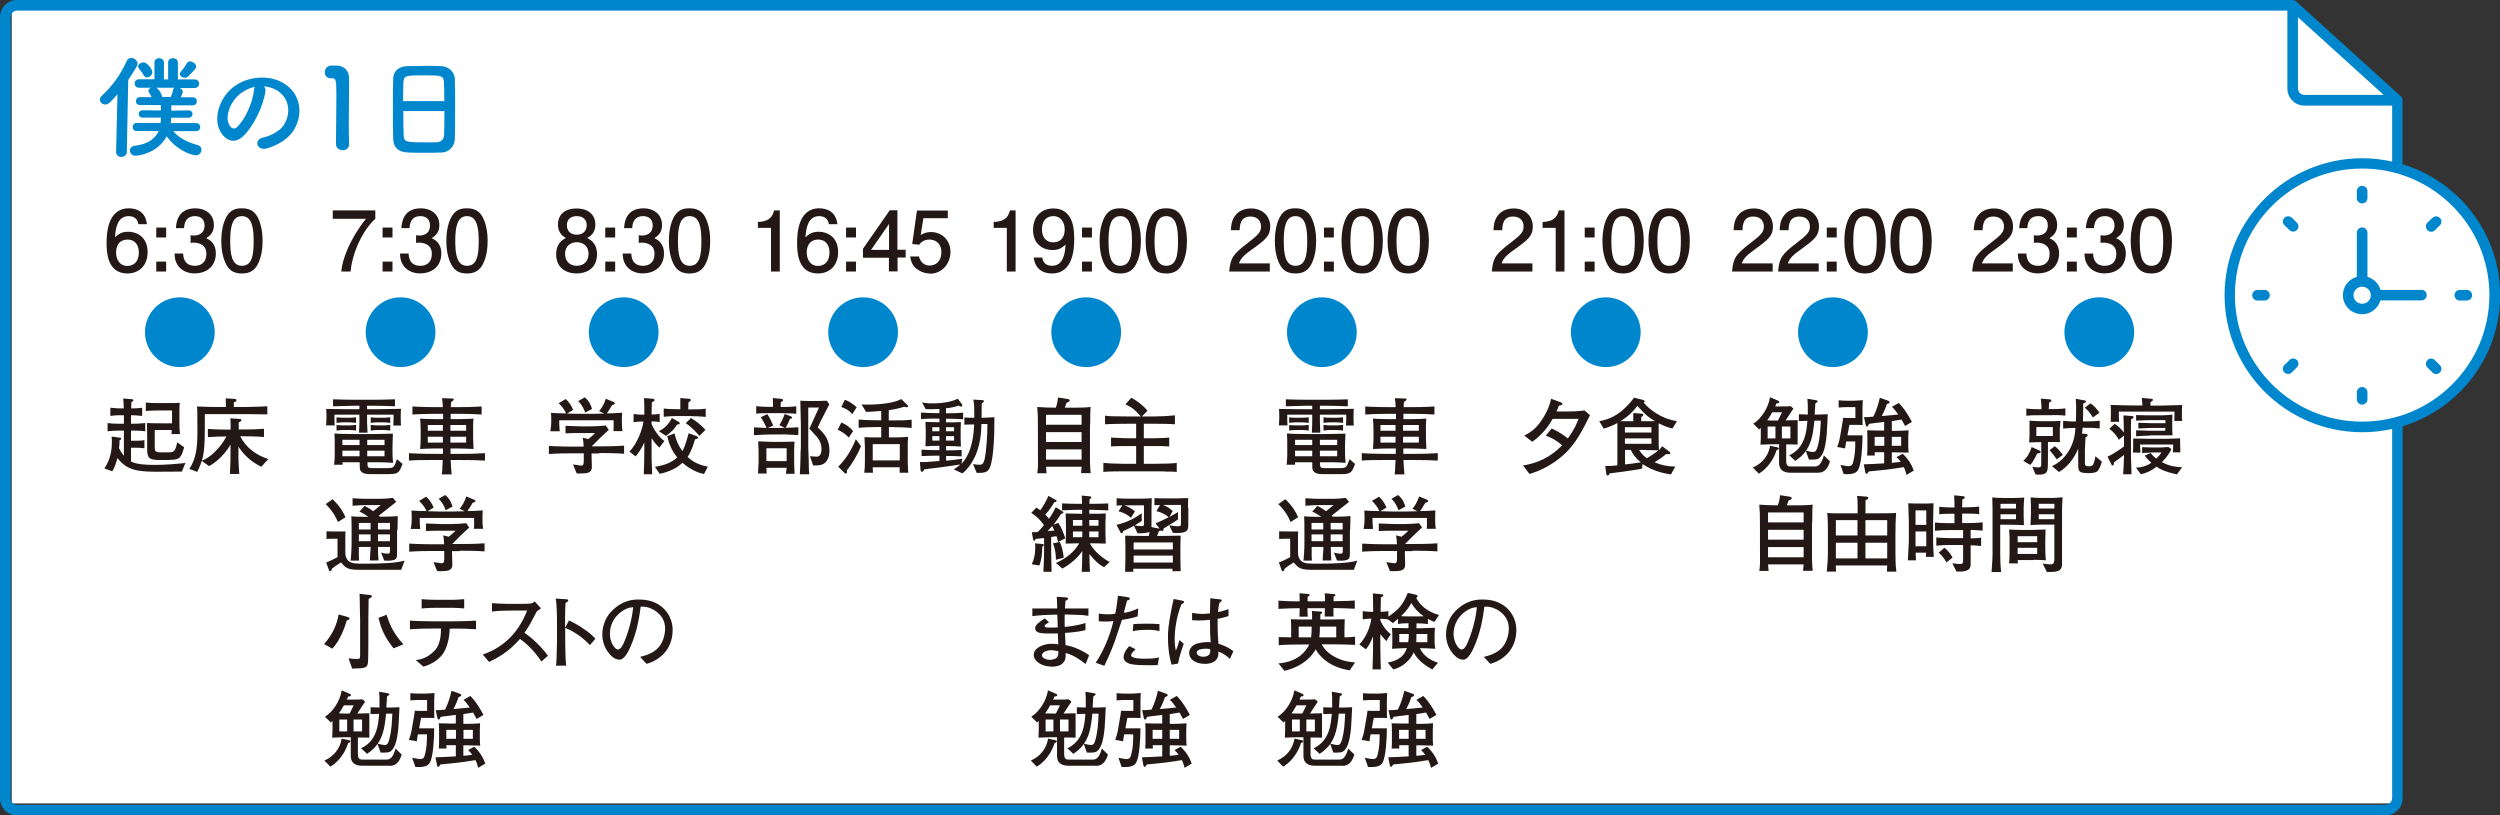 <?xml version="1.0" encoding="UTF-8"?>
<svg id="_レイヤー_2" data-name="レイヤー 2" xmlns="http://www.w3.org/2000/svg" viewBox="0 0 179.18 58.44">
  <rect x="0" y="0" width="179.18" height="58.44" fill="#333333" stroke="none"/>
  <defs>
    <style>
      .cls-1 {
        fill: #0086cd;
      }

      .cls-2 {
        fill: #fff;
      }

      .cls-3 {
        fill: #231815;
      }
    </style>
  </defs>
  <g id="_レイヤー_2-2" data-name="レイヤー 2">
    <polyline class="cls-2" points="171.73 7.56 171.73 57.58 .84 57.58 .84 .37 164.31 .37 170.23 5.94 171.73 7.56"/>
    <circle class="cls-2" cx="169.23" cy="21.05" r="9.34"/>
    <g>
      <path class="cls-1" d="M172.19,11.77v-4.61c0-.08-.03-.15-.08-.21-.01-.02-.02-.03-.04-.05,0,0,0,0,0,0L164.57.1c-.07-.06-.16-.1-.26-.1H1.22C.54,0,0,.55,0,1.23v55.99c0,.67.54,1.22,1.22,1.22h169.76c.67,0,1.22-.55,1.22-1.23v-26.66c4.04-1.23,6.99-4.97,6.99-9.39s-2.95-8.16-6.99-9.39h0ZM164.69,1.23l6.15,5.57h-5.68c-.26,0-.46-.21-.46-.47V1.23s0,0,0,0ZM171.44,57.21c0,.26-.21.47-.46.47H1.22c-.26,0-.46-.21-.46-.47V1.23c0-.26.21-.47.46-.47h162.72v5.58c0,.68.55,1.23,1.22,1.23h6.29v4.01c-.69-.15-1.4-.24-2.13-.24-5.45,0-9.88,4.4-9.88,9.82s4.43,9.82,9.88,9.82c.73,0,1.44-.08,2.13-.24v26.47ZM169.3,30.22c-5.03,0-9.12-4.07-9.12-9.07s4.09-9.07,9.12-9.07,9.12,4.07,9.12,9.07c0,5-4.09,9.07-9.12,9.07Z"/>
      <path class="cls-1" d="M169.3,14.58c.21,0,.38-.17.38-.38v-.5c0-.21-.17-.38-.38-.38s-.38.17-.38.38v.5c0,.21.17.38.38.38Z"/>
      <path class="cls-1" d="M169.3,27.74c-.21,0-.38.17-.38.38v.5c0,.21.17.38.38.38s.38-.17.38-.38v-.5c0-.21-.17-.38-.38-.38Z"/>
      <path class="cls-1" d="M174.34,15.61l-.36.35c-.15.15-.15.39,0,.54.07.08.17.11.27.11s.19-.03.26-.11l.36-.35c.15-.15.15-.39,0-.53-.14-.15-.38-.15-.53,0h0Z"/>
      <path class="cls-1" d="M164.09,25.81l-.36.35c-.15.15-.15.39,0,.53.07.08.17.11.27.11s.19-.04.26-.11l.36-.36c.15-.15.15-.39,0-.53-.14-.14-.38-.14-.53,0h0Z"/>
      <path class="cls-1" d="M176.8,20.78h-.5c-.21,0-.38.17-.38.38s.17.38.38.38h.5c.21,0,.38-.17.38-.38,0-.21-.17-.38-.38-.38Z"/>
      <path class="cls-1" d="M162.3,20.78h-.5c-.21,0-.38.17-.38.38s.17.38.38.38h.5c.21,0,.38-.17.38-.38s-.17-.38-.38-.38Z"/>
      <path class="cls-1" d="M174.51,25.81c-.15-.15-.39-.15-.53,0s-.15.39,0,.53l.36.36c.07.07.17.11.26.11.1,0,.2-.04.27-.11.15-.15.15-.39,0-.53l-.35-.35Z"/>
      <path class="cls-1" d="M164.26,15.61c-.15-.15-.39-.14-.53,0-.15.15-.15.39,0,.53l.36.35c.07.08.17.11.26.11.1,0,.2-.03.27-.11.15-.15.15-.39,0-.53l-.35-.36Z"/>
      <path class="cls-1" d="M173.56,20.78h-2.94c-.13-.45-.48-.8-.94-.94v-3.16c0-.21-.17-.38-.38-.38s-.38.17-.38.38v3.16c-.58.17-1,.69-1,1.31,0,.76.61,1.37,1.38,1.37.63,0,1.15-.43,1.31-.99h2.94c.21,0,.38-.17.38-.38,0-.21-.17-.38-.38-.38h0ZM169.3,21.77c-.34,0-.62-.27-.62-.61s.28-.61.62-.61.62.27.62.61c0,.34-.28.61-.62.61Z"/>
    </g>
    <g>
      <circle class="cls-1" cx="12.89" cy="23.81" r="2.5"/>
      <circle class="cls-1" cx="28.71" cy="23.81" r="2.5"/>
      <circle class="cls-1" cx="44.7" cy="23.81" r="2.5"/>
      <circle class="cls-1" cx="61.86" cy="23.81" r="2.5"/>
      <circle class="cls-1" cx="77.85" cy="23.81" r="2.5"/>
      <circle class="cls-1" cx="94.74" cy="23.81" r="2.5"/>
      <circle class="cls-1" cx="115.09" cy="23.81" r="2.5"/>
      <circle class="cls-1" cx="131.37" cy="23.81" r="2.5"/>
      <circle class="cls-1" cx="150.46" cy="23.81" r="2.5"/>
    </g>
    <g>
      <path class="cls-3" d="M9.13,19.6c-1.46,0-1.49-1.57-1.49-2.18,0-.65.05-2.49,1.6-2.49.49,0,1.19.2,1.29,1.14h-.61c-.03-.16-.12-.58-.7-.58-.83,0-.94.93-.98,1.51.26-.22.46-.39.97-.39s1.37.31,1.37,1.46c0,.91-.56,1.53-1.46,1.53ZM9.17,17.17c-.74,0-.85.6-.85.93,0,.5.27.96.79.96.34,0,.84-.17.84-.98,0-.64-.4-.91-.78-.91Z"/>
      <path class="cls-3" d="M11.2,17.02v-.71h.71v.71h-.71ZM11.2,19.46v-.71h.71v.71h-.71Z"/>
      <path class="cls-3" d="M13.98,19.6c-.27,0-.89-.06-1.24-.59-.21-.32-.22-.6-.23-.84h.62c0,.21.04.88.84.88.39,0,.82-.2.82-.85,0-.33-.11-.47-.2-.56-.21-.21-.54-.25-.7-.25-.05,0-.16,0-.23.02v-.55c.11.02.23.02.25.02.19,0,.75-.06.75-.73,0-.5-.37-.66-.68-.66-.75,0-.77.66-.79.86h-.58c.02-.35.1-1.42,1.4-1.42.64,0,1.32.36,1.32,1.2,0,.53-.27.76-.55.94.17.08.69.31.69,1.09,0,.96-.7,1.43-1.49,1.43Z"/>
      <path class="cls-3" d="M18.47,18.95c-.3.59-.8.65-1.13.65-.46,0-.86-.13-1.13-.65-.29-.55-.35-1.22-.35-1.69,0-.41.05-1.12.35-1.69.31-.58.76-.64,1.13-.64.45,0,.86.13,1.13.64.28.55.35,1.19.35,1.69s-.06,1.14-.35,1.69ZM17.34,15.49c-.71,0-.84.8-.84,1.78,0,.91.1,1.78.84,1.78s.84-.8.84-1.78c0-.91-.11-1.78-.84-1.78Z"/>
    </g>
    <g>
      <path class="cls-3" d="M25.13,19.46h-.67c.07-.88.62-2.34,1.77-3.78h-2.38v-.6h3.05v.6c-.92.82-1.67,2.5-1.77,3.78Z"/>
      <path class="cls-3" d="M27.42,17.02v-.71h.71v.71h-.71ZM27.42,19.46v-.71h.71v.71h-.71Z"/>
      <path class="cls-3" d="M30.14,19.6c-.27,0-.89-.06-1.24-.59-.21-.32-.22-.6-.23-.84h.62c0,.21.04.88.84.88.39,0,.82-.2.82-.85,0-.33-.11-.47-.2-.56-.21-.21-.54-.25-.7-.25-.05,0-.16,0-.23.02v-.55c.11.02.23.02.25.02.19,0,.75-.06.75-.73,0-.5-.37-.66-.68-.66-.75,0-.77.66-.79.86h-.58c.02-.35.1-1.42,1.4-1.42.64,0,1.32.36,1.32,1.2,0,.53-.27.76-.55.94.17.08.69.31.69,1.09,0,.96-.7,1.43-1.49,1.43Z"/>
      <path class="cls-3" d="M34.6,18.95c-.31.59-.8.65-1.13.65-.46,0-.86-.13-1.13-.65-.29-.55-.35-1.22-.35-1.69,0-.41.05-1.12.35-1.69.31-.58.76-.64,1.13-.64.45,0,.86.13,1.13.64.28.55.35,1.19.35,1.69s-.06,1.14-.35,1.69ZM33.47,15.49c-.71,0-.84.8-.84,1.78,0,.91.1,1.78.84,1.78s.84-.8.84-1.78c0-.91-.11-1.78-.84-1.78Z"/>
    </g>
    <g>
      <path class="cls-3" d="M41.34,19.6c-.76,0-1.48-.39-1.48-1.38,0-.73.4-1,.7-1.17-.35-.17-.57-.49-.57-.95,0-.78.56-1.16,1.34-1.16s1.34.41,1.34,1.16c0,.46-.22.78-.58.95.25.14.7.41.7,1.16,0,1.06-.79,1.39-1.47,1.39ZM41.34,17.36c-.41,0-.84.25-.84.82s.36.87.84.87c.53,0,.84-.35.84-.85,0-.63-.46-.84-.84-.84ZM41.34,15.49c-.47,0-.71.27-.71.65,0,.35.2.68.71.68s.71-.34.71-.68c0-.38-.25-.65-.71-.65Z"/>
      <path class="cls-3" d="M43.38,17.02v-.71h.71v.71h-.71ZM43.38,19.46v-.71h.71v.71h-.71Z"/>
      <path class="cls-3" d="M46.1,19.6c-.27,0-.89-.06-1.24-.59-.21-.32-.22-.6-.23-.84h.62c0,.21.04.88.84.88.39,0,.82-.2.82-.85,0-.33-.11-.47-.2-.56-.21-.21-.54-.25-.7-.25-.05,0-.16,0-.23.02v-.55c.11.02.23.02.25.02.19,0,.75-.06.75-.73,0-.5-.37-.66-.68-.66-.75,0-.77.66-.79.86h-.58c.02-.35.1-1.42,1.4-1.42.64,0,1.32.36,1.32,1.2,0,.53-.27.76-.55.94.17.08.69.31.69,1.09,0,.96-.7,1.43-1.49,1.43Z"/>
      <path class="cls-3" d="M50.55,18.95c-.31.59-.8.65-1.13.65-.46,0-.86-.13-1.13-.65-.29-.55-.35-1.22-.35-1.69,0-.41.05-1.12.35-1.69.31-.58.76-.64,1.13-.64.45,0,.86.13,1.13.64.28.55.35,1.19.35,1.69s-.06,1.14-.35,1.69ZM49.43,15.49c-.71,0-.84.8-.84,1.78,0,.91.1,1.78.84,1.78s.84-.8.84-1.78c0-.91-.11-1.78-.84-1.78Z"/>
    </g>
    <g>
      <path class="cls-3" d="M55.26,19.46v-3.13h-.94v-.42c.94-.04,1.07-.5,1.16-.83h.41v4.38h-.64Z"/>
      <path class="cls-3" d="M58.62,19.6c-1.46,0-1.49-1.57-1.49-2.18,0-.65.05-2.49,1.59-2.49.49,0,1.19.2,1.3,1.14h-.61c-.03-.16-.12-.58-.7-.58-.83,0-.94.93-.98,1.51.26-.22.46-.39.97-.39s1.37.31,1.37,1.46c0,.91-.56,1.53-1.46,1.53ZM58.67,17.17c-.74,0-.85.6-.85.93,0,.5.27.96.79.96.34,0,.84-.17.84-.98,0-.64-.4-.91-.78-.91Z"/>
      <path class="cls-3" d="M60.64,17.02v-.71h.71v.71h-.71ZM60.64,19.46v-.71h.71v.71h-.71Z"/>
      <path class="cls-3" d="M64.33,18.47v.98h-.62v-.98h-1.86v-.64l1.92-2.76h.55v2.83h.59v.56h-.59ZM63.72,16.05l-1.29,1.86h1.29v-1.86Z"/>
      <path class="cls-3" d="M66.64,19.6c-.22,0-.51-.05-.8-.23-.49-.31-.55-.68-.61-.99h.63c.16.56.52.65.78.65.4,0,.83-.28.83-.94,0-.73-.51-.92-.85-.92-.09,0-.49,0-.74.37l-.5-.05.34-2.4h2.21v.55h-1.75l-.19,1.2c.17-.1.41-.21.74-.21.72,0,1.39.53,1.39,1.42s-.64,1.57-1.49,1.57Z"/>
    </g>
    <g>
      <path class="cls-3" d="M72.16,19.46v-3.13h-.94v-.42c.94-.04,1.07-.5,1.16-.83h.41v4.38h-.64Z"/>
      <path class="cls-3" d="M75.39,19.6c-.49,0-1.19-.2-1.3-1.14h.61c.03.17.12.59.7.59.83,0,.94-.94.97-1.52-.26.23-.45.39-.96.39s-1.37-.3-1.37-1.45c0-.91.56-1.53,1.46-1.53,1.46,0,1.49,1.57,1.49,2.18,0,.65-.05,2.48-1.59,2.48ZM75.51,15.49c-.34,0-.83.16-.83.97,0,.64.4.91.78.91.74,0,.85-.59.85-.92,0-.5-.27-.96-.8-.96Z"/>
      <path class="cls-3" d="M77.55,17.02v-.71h.71v.71h-.71ZM77.55,19.46v-.71h.71v.71h-.71Z"/>
      <path class="cls-3" d="M81.42,18.95c-.31.59-.8.65-1.13.65-.46,0-.86-.13-1.13-.65-.29-.55-.35-1.22-.35-1.69,0-.41.05-1.12.35-1.69.31-.58.76-.64,1.13-.64.45,0,.86.13,1.13.64.28.55.35,1.19.35,1.69s-.06,1.14-.35,1.69ZM80.29,15.49c-.71,0-.84.8-.84,1.78,0,.91.1,1.78.84,1.78s.84-.8.84-1.78c0-.91-.11-1.78-.84-1.78Z"/>
      <path class="cls-3" d="M84.72,18.95c-.31.59-.8.65-1.13.65-.46,0-.86-.13-1.13-.65-.29-.55-.35-1.22-.35-1.69,0-.41.05-1.12.35-1.69.31-.58.76-.64,1.13-.64.45,0,.86.13,1.13.64.28.55.35,1.19.35,1.69s-.06,1.14-.35,1.69ZM83.59,15.49c-.71,0-.84.8-.84,1.78,0,.91.1,1.78.84,1.78s.84-.8.84-1.78c0-.91-.11-1.78-.84-1.78Z"/>
    </g>
    <g>
      <path class="cls-3" d="M89.82,17.81c-.62.45-.88.66-1.02,1.07h2.21v.58h-2.91c.09-1.01.28-1.24,1.37-2.08.73-.56.91-.76.91-1.15,0-.34-.2-.71-.76-.71-.74,0-.76.65-.77.98h-.63c.02-.36.05-.68.28-1.01.31-.46.84-.55,1.17-.55.79,0,1.37.52,1.37,1.3,0,.65-.33.93-1.21,1.57Z"/>
      <path class="cls-3" d="M93.98,18.95c-.31.59-.8.65-1.13.65-.46,0-.86-.13-1.13-.65-.29-.55-.35-1.22-.35-1.69,0-.41.05-1.12.35-1.69.31-.58.76-.64,1.13-.64.45,0,.86.13,1.13.64.28.55.35,1.19.35,1.69s-.06,1.14-.35,1.69ZM92.85,15.49c-.71,0-.84.8-.84,1.78,0,.91.1,1.78.84,1.78s.84-.8.84-1.78c0-.91-.11-1.78-.84-1.78Z"/>
      <path class="cls-3" d="M94.89,17.02v-.71h.71v.71h-.71ZM94.89,19.46v-.71h.71v.71h-.71Z"/>
      <path class="cls-3" d="M98.76,18.95c-.31.59-.8.65-1.13.65-.46,0-.86-.13-1.13-.65-.29-.55-.35-1.22-.35-1.69,0-.41.05-1.12.35-1.69.31-.58.76-.64,1.13-.64.45,0,.86.13,1.13.64.28.55.35,1.19.35,1.69s-.06,1.14-.35,1.69ZM97.63,15.49c-.71,0-.84.8-.84,1.78,0,.91.1,1.78.84,1.78s.84-.8.84-1.78c0-.91-.11-1.78-.84-1.78Z"/>
      <path class="cls-3" d="M102.06,18.95c-.31.59-.8.65-1.13.65-.46,0-.86-.13-1.13-.65-.29-.55-.35-1.22-.35-1.69,0-.41.05-1.12.35-1.69.31-.58.76-.64,1.13-.64.45,0,.86.13,1.13.64.28.55.35,1.19.35,1.69s-.06,1.14-.35,1.69ZM100.93,15.49c-.71,0-.84.8-.84,1.78,0,.91.1,1.78.84,1.78s.84-.8.84-1.78c0-.91-.11-1.78-.84-1.78Z"/>
    </g>
    <g>
      <path class="cls-3" d="M108.64,17.81c-.62.45-.88.66-1.02,1.07h2.21v.58h-2.91c.09-1.01.28-1.24,1.37-2.08.73-.56.91-.76.91-1.15,0-.34-.2-.71-.76-.71-.74,0-.76.65-.77.98h-.63c.02-.36.05-.68.28-1.01.31-.46.84-.55,1.17-.55.79,0,1.37.52,1.37,1.3,0,.65-.33.93-1.21,1.57Z"/>
      <path class="cls-3" d="M111.5,19.46v-3.13h-.94v-.42c.94-.04,1.07-.5,1.16-.83h.41v4.38h-.64Z"/>
      <path class="cls-3" d="M113.58,17.02v-.71h.71v.71h-.71ZM113.58,19.46v-.71h.71v.71h-.71Z"/>
      <path class="cls-3" d="M117.46,18.95c-.31.59-.8.65-1.13.65-.46,0-.86-.13-1.13-.65-.29-.55-.35-1.22-.35-1.69,0-.41.05-1.12.35-1.69.31-.58.76-.64,1.13-.64.45,0,.86.13,1.13.64.28.55.35,1.19.35,1.69s-.06,1.14-.35,1.69ZM116.33,15.49c-.71,0-.84.8-.84,1.78,0,.91.1,1.78.84,1.78s.84-.8.84-1.78c0-.91-.11-1.78-.84-1.78Z"/>
      <path class="cls-3" d="M120.76,18.95c-.31.59-.8.65-1.13.65-.46,0-.86-.13-1.13-.65-.29-.55-.35-1.22-.35-1.69,0-.41.05-1.12.35-1.69.31-.58.76-.64,1.13-.64.45,0,.86.13,1.13.64.28.55.35,1.19.35,1.69s-.06,1.14-.35,1.69ZM119.63,15.49c-.71,0-.84.8-.84,1.78,0,.91.1,1.78.84,1.78s.84-.8.84-1.78c0-.91-.11-1.78-.84-1.78Z"/>
    </g>
    <g>
      <path class="cls-3" d="M125.86,17.81c-.62.45-.88.66-1.02,1.07h2.21v.58h-2.91c.09-1.01.28-1.24,1.37-2.08.73-.56.91-.76.91-1.15,0-.34-.2-.71-.76-.71-.74,0-.76.65-.77.98h-.64c.02-.36.05-.68.28-1.01.31-.46.84-.55,1.17-.55.79,0,1.37.52,1.37,1.3,0,.65-.33.93-1.21,1.57Z"/>
      <path class="cls-3" d="M129.16,17.81c-.62.45-.88.66-1.02,1.07h2.21v.58h-2.91c.09-1.01.28-1.24,1.37-2.08.73-.56.91-.76.91-1.15,0-.34-.2-.71-.76-.71-.74,0-.76.65-.77.98h-.64c.02-.36.05-.68.28-1.01.31-.46.84-.55,1.17-.55.79,0,1.37.52,1.37,1.3,0,.65-.33.93-1.21,1.57Z"/>
      <path class="cls-3" d="M130.93,17.02v-.71h.71v.71h-.71ZM130.93,19.46v-.71h.71v.71h-.71Z"/>
      <path class="cls-3" d="M134.8,18.95c-.31.59-.8.65-1.13.65-.46,0-.86-.13-1.13-.65-.29-.55-.35-1.22-.35-1.69,0-.41.05-1.12.35-1.69.31-.58.76-.64,1.13-.64.45,0,.86.13,1.13.64.28.55.35,1.19.35,1.69s-.06,1.14-.35,1.69ZM133.67,15.49c-.71,0-.84.8-.84,1.78,0,.91.1,1.78.84,1.78s.84-.8.84-1.78c0-.91-.11-1.78-.84-1.78Z"/>
      <path class="cls-3" d="M138.1,18.95c-.31.59-.8.65-1.13.65-.46,0-.86-.13-1.13-.65-.29-.55-.35-1.22-.35-1.69,0-.41.05-1.12.35-1.69.31-.58.76-.64,1.13-.64.45,0,.86.13,1.13.64.28.55.35,1.19.35,1.69s-.06,1.14-.35,1.69ZM136.97,15.49c-.71,0-.84.8-.84,1.78,0,.91.1,1.78.84,1.78s.84-.8.84-1.78c0-.91-.11-1.78-.84-1.78Z"/>
    </g>
    <g>
      <path class="cls-3" d="M143.07,17.81c-.62.45-.88.66-1.02,1.07h2.21v.58h-2.91c.09-1.01.28-1.24,1.37-2.08.73-.56.91-.76.91-1.15,0-.34-.2-.71-.76-.71-.74,0-.76.65-.77.98h-.64c.02-.36.05-.68.28-1.01.31-.46.84-.55,1.17-.55.79,0,1.37.52,1.37,1.3,0,.65-.33.93-1.21,1.57Z"/>
      <path class="cls-3" d="M146.09,19.6c-.27,0-.89-.06-1.24-.59-.21-.32-.22-.6-.23-.84h.62c0,.21.04.88.84.88.39,0,.82-.2.82-.85,0-.33-.11-.47-.2-.56-.21-.21-.54-.25-.7-.25-.05,0-.16,0-.23.02v-.55c.11.02.23.02.25.02.19,0,.75-.06.75-.73,0-.5-.37-.66-.68-.66-.75,0-.77.66-.79.86h-.58c.02-.35.1-1.42,1.4-1.42.64,0,1.32.36,1.32,1.2,0,.53-.27.76-.55.94.17.08.69.31.69,1.09,0,.96-.7,1.43-1.49,1.43Z"/>
      <path class="cls-3" d="M148.14,17.02v-.71h.71v.71h-.71ZM148.14,19.46v-.71h.71v.71h-.71Z"/>
      <path class="cls-3" d="M150.87,19.6c-.27,0-.89-.06-1.24-.59-.21-.32-.22-.6-.23-.84h.62c0,.21.04.88.84.88.39,0,.82-.2.82-.85,0-.33-.11-.47-.2-.56-.21-.21-.54-.25-.7-.25-.05,0-.16,0-.23.02v-.55c.11.02.23.02.25.02.19,0,.75-.06.75-.73,0-.5-.37-.66-.68-.66-.75,0-.77.66-.79.86h-.58c.02-.35.1-1.42,1.4-1.42.64,0,1.32.36,1.32,1.2,0,.53-.27.76-.55.94.17.08.69.31.69,1.09,0,.96-.7,1.43-1.49,1.43Z"/>
      <path class="cls-3" d="M155.32,18.95c-.31.59-.8.65-1.13.65-.46,0-.86-.13-1.13-.65-.29-.55-.35-1.22-.35-1.69,0-.41.05-1.12.35-1.69.31-.58.76-.64,1.13-.64.45,0,.86.13,1.13.64.28.55.35,1.19.35,1.69s-.06,1.14-.35,1.69ZM154.2,15.49c-.71,0-.84.8-.84,1.78,0,.91.1,1.78.84,1.78s.84-.8.84-1.78c0-.91-.11-1.78-.84-1.78Z"/>
    </g>
    <g>
      <path class="cls-3" d="M13.04,33.8c-.29,0-1.58.01-1.84.01-1.47,0-2.14-.16-2.78-.98-.12.41-.18.61-.37.95l-.57-.21c.48-.68.54-1.45.54-1.91,0-.16-.01-.26-.02-.37l.61.08s.08.01.08.07c0,.06-.07.09-.12.11,0,.19-.01.34-.04.57.07.14.16.32.35.55v-1.81h-.27c-.23,0-.56.01-.9.05v-.59c.35.05.75.05.9.05h.27v-.61h-.21c-.11,0-.44,0-.76.05v-.59c.3.04.64.05.76.05h.2c-.01-.34-.01-.46-.04-.71l.61.05c.05,0,.12.01.12.08,0,.05-.04.07-.14.12-.01.12-.01.16-.02.46.17,0,.48,0,.79-.05v.59c-.29-.04-.62-.05-.8-.05v.61h.11c.28,0,.59-.01.91-.05v.59c-.37-.05-.8-.05-.91-.05h-.11v.73h.43c.23,0,.43-.03.53-.04v.58c-.19-.03-.41-.04-.49-.04h-.47v.99c.42.21,1.1.24,1.68.24.85,0,1.58-.07,2.22-.14l-.26.62ZM12.13,32.97h-.69c-.84,0-.89-.19-.89-.88v-.83c0-.29-.01-.67-.02-.94.25.01.47.02,1.15.02h.65v-.92h-.92c-.25,0-.72.01-.96.04v-.61c.28.03.44.04.86.04h.74c.35,0,.53,0,.83-.02-.02.43-.02.52-.02.75v.58c0,.38,0,.59.04.91h-.61c.01-.13.01-.16.02-.29h-1.22v1.25c0,.23.03.35.42.35h.55c.35,0,.5,0,.64-.72l.5.36c-.23.76-.3.9-1.07.9Z"/>
      <path class="cls-3" d="M18.7,33.44c-.66-.32-1.22-.82-1.61-1.43v.88c0,.11.04.97.06,1.08h-.67c0-.17.04-.89.04-1.04v-1.06c-.16.29-.68,1.06-1.53,1.54l-.53-.38c-.13.4-.25.64-.32.79l-.57-.21c.46-.71.58-1.43.58-2.67,0-1.48-.01-1.61-.03-1.81.31.02,1.04.04,1.38.04h.69c0-.18,0-.44-.01-.62l.64.04s.13.01.13.09c0,.11-.12.13-.19.15,0,.07,0,.1,0,.34h.83c.23,0,1.31-.03,1.57-.05v.58c-.19,0-1.48-.02-1.52-.02h-2.96v.96c0,1.23-.04,1.78-.21,2.38.54-.19,1.31-.88,1.76-1.74-.44,0-.88.02-1.33.05v-.59c.46.04,1.13.05,1.34.05h.29c0-.4,0-.53-.02-.81l.58.04c.16.01.21.02.21.09s-.05.1-.19.17c0,.15,0,.18,0,.5h.46c.45,0,.9-.01,1.35-.05v.59c-.58-.05-1.3-.05-1.35-.05h-.35c.39.8,1.15,1.36,2.01,1.63l-.5.55Z"/>
    </g>
    <g>
      <path class="cls-3" d="M42.95,32.5h-.55v.21c0,.11.02.61.02.73,0,.14,0,.38-.34.46-.12.03-.58.05-.75.03l-.26-.64c.1.02.53.08.58.08.18,0,.19-.13.19-.4v-.48h-.73c-.22,0-1.14,0-1.77.05v-.58c.71.05,1.73.05,1.77.05h.72c0-.2-.02-.43-.07-.64l.4.1c.11-.08.29-.23.49-.43h-1.31c-.27,0-.54,0-.81.02v-.54c.1,0,.95.04,1.12.04h.67c.27,0,.85-.03,1.1-.06l.21.31c-.08.07-.48.44-.56.52l-.25.25-.41.41h.53c.26,0,1.2,0,1.79-.05v.58c-.56-.04-1.23-.05-1.79-.05ZM43.97,30.91c.01-.36.02-.4.01-.79h-3.9c0,.05,0,.47.04.79h-.68c.02-.12.07-.32.07-.8,0-.24-.01-.38-.02-.52.17.02.86.04,1.08.04-.12-.29-.31-.52-.53-.73l.5-.3c.22.17.45.53.54.78l-.44.26c.08,0,.71.02.75.02h1.12s.73-.02.8-.02l-.37-.17c.17-.2.37-.52.48-.89l.53.22s.12.05.12.09c0,.11-.14.13-.2.14-.11.2-.32.53-.38.6.3,0,.74-.02,1.1-.05-.01.13-.02.32-.02.62,0,.4.02.56.05.7h-.64ZM41.94,29.57c-.07-.2-.19-.52-.5-.82l.47-.27c.34.27.47.63.52.83l-.49.26Z"/>
      <path class="cls-3" d="M47.28,32.08c-.1-.07-.28-.21-.58-.68v.92c0,.45,0,.71.04,1.67h-.6c.02-.5.04-1.07.04-1.69v-.59c-.25.56-.51.86-.63,1l-.44-.35c.56-.54.95-1.64,1.01-2.15h-.08s-.35,0-.63.05v-.59c.22.04.53.05.63.05h.14c0-.64,0-.7-.02-1.19l.65.05s.11.03.11.09c0,.07-.1.11-.2.16,0,.12-.02.67-.02.77v.11c.1,0,.37-.01.58-.05v.59c-.23-.04-.51-.05-.58-.05v.2c.14.34.53.96.92,1.21l-.34.44ZM50.45,33.97c-.23-.05-.84-.19-1.53-.8-.61.56-1.33.72-1.64.79l-.34-.5c.65-.11,1.16-.27,1.6-.68-.4-.48-.58-.94-.72-1.52l.52-.2c.13.52.28.88.57,1.27.11-.19.19-.35.45-1.28l.52.19s.15.05.15.13c0,.08-.15.11-.22.12-.1.37-.25.83-.53,1.26.47.44.97.6,1.45.7l-.28.54ZM48.54,30.42c-.2.31-.41.55-.81.82l-.51-.34c.51-.23.79-.66.94-.94l.49.28s.07.05.07.1c0,.08-.09.08-.17.08ZM49.55,29.82h-.98c-.34,0-.67.01-1,.05v-.59c.35.04.85.05,1,.05h.19c0-.09,0-.75,0-.8l.62.05c.07,0,.13.02.13.09,0,.05-.05.08-.07.1-.05.03-.06.04-.1.07,0,.1-.01.37-.01.5h.24c.34,0,.67,0,1.01-.05v.59c-.43-.05-.97-.05-1.01-.05ZM50.11,31.23c-.15-.19-.51-.6-.96-.9l.37-.37c.46.28.72.49,1.04.85l-.44.43Z"/>
    </g>
    <g>
      <path class="cls-3" d="M56.11,31.14h-.89c-.19,0-.99.03-1.18.05v-.56c.37.02.81.04.9.04-.02-.06-.16-.37-.41-.77l.46-.22c.14.19.26.43.43.82l-.4.17s.16,0,.19,0h1.03l-.38-.2c.11-.18.24-.4.38-.8l.44.17c.07.03.1.07.1.1,0,.07-.12.07-.16.07-.08.21-.18.44-.32.65.18,0,.76-.02.92-.04v.56c-.11,0-1.08-.05-1.11-.05ZM56.11,29.61h-.95c-.31,0-.67,0-.96.04v-.54c.39.05.92.05.96.05h.24c0-.42,0-.53-.01-.63l.56.05s.18.02.18.09c0,.06-.08.11-.17.16,0,.11-.01.23-.01.34h.16c.32,0,.64-.01.96-.05v.54c-.29-.04-.66-.04-.96-.04ZM56.33,33.94c.02-.14.03-.2.05-.41h-1.45c0,.07.02.35.02.41h-.62c0-.07.04-.8.04-.88v-.73s-.02-.62-.03-.7c.16.01.8.04.92.04h.83c.13,0,.73-.02.85-.02,0,.1-.02.52-.02.61v1.02c0,.11.03.58.03.68h-.63ZM56.38,32.13h-1.45v.92h1.45v-.92ZM58.98,33.27c-.18.08-.4.1-.7.09l-.23-.66c.38.02.46.03.49.03.26,0,.34-.25.34-.58,0-.47-.31-.82-.37-.88-.05-.06-.41-.44-.5-.55l.69-1.51h-.77v2.85c0,.14.03.74.03.87.01.63.01.76.04,1.06h-.67c.02-.25.05-1.35.05-1.58,0-.05.02-.3.02-.35v-1.62c0-.21-.02-1.16-.04-1.72.07,0,.53.02.61.02h.64c.18,0,.49-.01.65-.02l.18.26c-.67,1.29-.74,1.44-.83,1.65.46.44.84.86.84,1.67,0,.7-.37.92-.47.97Z"/>
      <path class="cls-3" d="M60.84,31.37c-.22-.25-.5-.43-.8-.57l.26-.52c.32.14.63.34.84.62l-.31.47ZM60.7,33.7s0,.14,0,.16c0,.06-.04.08-.07.08-.04,0-.08-.02-.11-.05l-.44-.44c.49-.51.88-1.04,1.26-1.97l.37.49c-.2.54-.66,1.32-1.01,1.73ZM61.09,29.69c-.28-.34-.62-.46-.79-.52l.25-.52c.25.08.64.33.85.54l-.32.5ZM64.07,30.61h-.36v.74h.34c.28,0,.75-.01,1.03-.04-.02.44-.02.56-.02.82v.83c0,.22.01.7.04.92h-.62c0-.21,0-.25,0-.39h-1.93s0,.31.02.39h-.62c.03-.34.04-.56.04-.85v-.96c0-.12-.03-.64-.03-.74.31.02.61.02.91.02h.29v-.74h-.35c-.42,0-.85.01-1.27.05v-.59c.44.04,1.08.05,1.27.05h.35v-.67c-.44.05-.8.06-1.09.07l-.32-.54c.17.02.27.02.4.02.44,0,1.78-.03,2.44-.4l.45.43s.04.05.04.09c0,.04-.03.07-.08.07-.04,0-.13-.02-.19-.04-.32.11-.71.19-1.11.25v.73h.36c.43,0,.85,0,1.28-.05v.59c-.55-.05-1.23-.05-1.28-.05ZM64.49,31.83h-1.94v1.17h1.94v-1.17Z"/>
      <path class="cls-3" d="M70.95,33.5c-.1.23-.23.43-.95.39l-.26-.63c.16.03.29.05.44.05.2,0,.32-.02.42-.55.08-.42.18-1.59.17-2.37h-.43c-.01.46-.04,1.3-.38,2.15-.2.5-.57,1.08-.99,1.39l-.61-.29c.13-.09.28-.17.47-.35-1.12.17-1.49.22-2.59.35-.03.08-.08.17-.16.17-.07,0-.09-.05-.1-.11l-.05-.59c.34.02.58,0,1.4-.07v-.38h-.27c-.18,0-.66.01-1.01.03v-.46c.33.02.79.03,1.01.03h.27v-.31h-.11c-.2,0-.7.02-.89.04.01-.15.02-.52.02-.68v-.45c0-.1-.01-.51-.02-.62.15.01.59.02.77.02h.23v-.26h-.28c-.1,0-.57,0-1.04.04v-.47c.34.02.82.04,1.04.04h.28v-.3c-.26.01-.42.02-.57.02-.13,0-.3,0-.42-.01l-.25-.47c.16.03.36.06.7.06.3,0,1.18,0,1.86-.33l.3.4s.02.05.02.08c0,.04-.02.08-.08.08-.07,0-.15-.05-.18-.07-.1.04-.49.16-.91.19v.36h.2c.22,0,.68-.01,1.03-.04v.47c-.32-.02-.83-.04-1.03-.04h-.2v.26h.19c.26,0,.69,0,.88-.02,0,.12-.02.44-.02.49v.62c0,.1.02.46.02.65-.26-.02-.53-.04-.92-.04h-.14v.31h.1c.21,0,.67-.01,1.01-.03v.46c-.31-.02-.81-.03-1.01-.03h-.1v.34c.41-.04.82-.08,1.16-.15l-.06.37c.82-.84.88-2.28.91-2.82-.34,0-.55.01-.7.02v-.52c.17.02.46.02.71.02,0-.69,0-.94-.07-1.3l.66.04c.05,0,.1.02.1.08,0,.05-.1.11-.16.16v.21c0,.13-.01.7-.01.81h.12c.17,0,.48-.02.8-.04,0,1.06-.02,2.87-.33,3.62ZM67.33,30.62h-.51v.29h.51v-.29ZM67.33,31.26h-.51v.32h.51v-.32ZM68.38,30.62h-.58v.29h.58v-.29ZM68.38,31.26h-.58v.32h.58v-.32Z"/>
    </g>
    <g>
      <path class="cls-3" d="M112.17,32.5c-.88.85-1.92,1.29-2.55,1.47l-.46-.61c1.58-.24,2.44-1.08,2.8-1.45-.56-.47-.96-.61-1.17-.68l.42-.52c.27.13.68.32,1.16.71.49-.65.68-1.16.77-1.4h-1.86c-.27.5-.76,1.16-1.46,1.64l-.57-.44c.38-.2.76-.43,1.16-.98.35-.5.64-1.06.76-1.66l.73.27s.08.04.08.09c0,.09-.11.11-.25.14-.05.14-.1.24-.18.41h.92c.31,0,.47,0,1.1-.07l.39.34c-.6,1.2-1,1.97-1.79,2.75Z"/>
      <path class="cls-3" d="M119.87,30.71c-.17-.04-.49-.11-.99-.37,0,.04,0,.12,0,.14,0,.08,0,.23,0,.29v.82c0,.32,0,.35.02.67.1-.1.16-.17.23-.28l.54.41s.05.05.05.08c0,.07-.07.08-.09.08-.02,0-.16,0-.23,0-.21.2-.61.46-.82.58.47.21.97.31,1.49.31l-.31.56c-.33-.04-1.26-.2-2.03-.74l-.05.33c-.53.12-2.23.33-2.32.34-.04.1-.06.15-.14.15-.04,0-.08-.04-.09-.09l-.08-.6c.06,0,.11.01.19.01.17,0,.41-.02.68-.05v-3.03c-.43.23-.76.34-.98.4l-.32-.53c.33-.07.88-.18,1.5-.65.14-.11.64-.52.99-1.04l.7.18s.07.04.07.09c0,.04-.04.07-.07.09.19.24.45.47.86.74.64.41,1.09.5,1.52.59l-.33.53ZM117.35,29.09c-.32.44-.74.82-1.22,1.1.4,0,.55,0,.74,0h.19v-.59l.61.05c.05,0,.11.03.11.07,0,.06-.03.1-.15.17v.3h.37c.2,0,.42,0,.62,0-.56-.35-.64-.42-1.27-1.1ZM118.36,30.62h-1.9v.38h1.9v-.38ZM118.36,31.42h-1.9v.39h1.9v-.39ZM116.88,32.25h-.41v1.04c.22-.03.92-.11,1.13-.15-.3-.25-.6-.59-.71-.89ZM117.99,32.25h-.51c.19.31.4.49.55.59.24-.13.7-.44.83-.56-.51-.02-.61-.02-.87-.02Z"/>
    </g>
    <g>
      <path class="cls-3" d="M127.34,32.24c-.36,1.12-1.06,1.57-1.28,1.71l-.43-.44c.68-.3,1.12-.85,1.24-1.56l.43.09c.14.03.19.04.19.11,0,.07-.07.09-.14.1ZM130.24,33.88h-1.92c-.54,0-.81-.24-.81-.71v-1.33h-.41c-.28,0-.65.02-.92.03,0-.04.02-.47.02-.52v-.68c-.06.06-.07.07-.12.11l-.42-.41c.61-.38,1.09-1.18,1.2-1.9l.56.24c.06.02.1.05.1.1,0,.1-.13.1-.2.1-.02.07-.03.08-.09.22h.46c.12,0,.53,0,.65-.02l.2.17c-.05.07-.23.36-.28.42l-.28.43c.23,0,.64-.01.86-.02,0,.04,0,.28,0,.58v.61c0,.11,0,.43,0,.56-.22,0-.61-.02-.82-.01v1.18c0,.4.19.4.33.4h1.75c.27,0,.46-.22.62-.79l.44.43c-.24.81-.67.81-.92.81ZM127.02,29.55c-.14.26-.31.5-.36.58.07,0,.37.01.43.01h.34l.29-.59h-.7ZM127.25,30.57h-.56v.85h.56v-.85ZM128.32,30.57h-.61v.85h.61v-.85ZM130.92,31.19c-.11,1.1-.3,1.44-.53,1.64-.13.11-.24.11-.74.11l-.22-.62c-.17.23-.34.43-.76.71l-.43-.4c1.12-.52,1.24-1.67,1.3-2.47-.1,0-.52.01-.61.02v-.49c.14,0,.47.01.64.02.01-.7-.01-.95-.03-1.13l.64.11s.1.02.1.07c0,.04-.02.05-.17.16-.01.13-.04.67-.05.79h.32c.1,0,.53-.02.62-.02-.01.24-.06,1.29-.08,1.5ZM130.04,30.15c-.1,1.16-.29,1.71-.6,2.15.22.06.41.1.51.1.2,0,.26-.18.34-.44.15-.58.18-1.15.21-1.81h-.46Z"/>
      <path class="cls-3" d="M133.49,29.2v.7c0,.11,0,.46.01.56-.06,0-.45-.01-.52-.01h-.43l-.14.75h1.08c0,.76-.08,2.06-.31,2.47-.13.22-.37.35-1.04.31l-.23-.66c.07.01.09.02.36.07.12.02.22.02.23.02.23,0,.28-.12.34-.37.1-.37.14-.9.13-1.4h-.65c-.01.08-.07.43-.08.5l-.56-.1c.04-.11.14-.41.19-.68l.11-.64c.07-.4.1-.56.12-.77.05,0,.33.01.38.01h.5v-.78h-.65c-.16,0-.45.02-.55.03v-.52c.18.02.36.03.55.03h.56c.17,0,.44-.03.62-.04-.01.15-.02.35-.02.5ZM136.64,34.02c-.03-.1-.08-.32-.19-.54-1.2.18-1.22.19-1.91.25-.36.04-.45.04-.6.06-.1.15-.11.17-.16.17-.07,0-.1-.13-.1-.17l-.1-.51c.05,0,.12,0,.73-.03.55-.03.61-.04.73-.04v-.8h-.68c0,.11,0,.14.01.24h-.55c.02-.17.02-.44.02-.62v-.61c0-.2,0-.39-.02-.58.27.01.68.02.82.02h.4v-.62c-.14.02-.77.1-.89.11-.05.01-.1.02-.19.03-.08.17-.1.19-.15.19-.06,0-.08-.07-.09-.11l-.12-.56c.23,0,.41-.01.67-.04.21-.43.36-.88.46-1.35l.62.22s.08.04.08.1c0,.07-.08.1-.19.13-.04.13-.16.46-.37.86.33-.03.38-.04,1.18-.11-.19-.28-.31-.42-.45-.55l.49-.28c.46.46.79,1.08.94,1.36l-.49.29c-.07-.13-.08-.16-.25-.46-.55.09-.61.1-.7.11v.7h.33c.15,0,.72-.02.87-.04-.01.27-.02.38-.02.5v.64c0,.15.01.31.03.46-.22,0-.77-.02-.98-.02h-.23v.75c.1,0,.55-.06.64-.07-.09-.13-.19-.24-.3-.34l.44-.24c.5.47.69.92.79,1.21l-.52.31ZM135.05,31.31h-.69v.64h.69v-.64ZM136.26,31.31h-.67v.64h.67v-.64Z"/>
      <path class="cls-3" d="M129.23,40.92c.01-.11.02-.26.04-.47h-2.55c.03.41.04.45.04.47h-.67c.02-.14.04-.26.05-.44.01-.18,0-.98,0-1.15v-1.53c0-1.08-.01-1.1-.05-1.63.64.04.71.04,1.33.05.05-.13.13-.37.16-.73l.7.11c.07.01.13.02.13.11,0,.04-.01.07-.07.1-.02.01-.12.05-.14.05-.08.2-.09.23-.13.36h.45c.44,0,.97,0,1.4-.05-.02.2-.03.3-.03.85,0,.14,0,.42-.02.55,0,.06,0,.12,0,.16v1.64c0,.25,0,.56,0,.76.02.48.03.61.05.78h-.67ZM129.27,36.73h-2.55v.71h2.55v-.71ZM129.27,37.97h-2.55v.71h2.55v-.71ZM129.27,39.21h-2.55v.73h2.55v-.73Z"/>
      <path class="cls-3" d="M135.24,40.97c.01-.08.02-.35.02-.44h-3.68c0,.15,0,.29.02.44h-.67c.05-.46.08-.95.08-1.48v-1.19c0-.64,0-1.1-.05-1.54.13.01.25.03.43.03h1.75v-.52c0-.49-.02-.61-.04-.73l.63.05c.11,0,.17.04.17.11,0,.09-.15.13-.19.14-.01.37-.01.37-.01.95h.92c.29,0,1.02,0,1.28-.03-.04.5-.05,1.12-.05,1.62v1.07c0,.53,0,1.05.07,1.52h-.68ZM133.13,37.28h-1.55v1.1h1.55v-1.1ZM133.13,38.9h-1.55v1.12h1.55v-1.12ZM135.26,37.28h-1.56v1.1h1.56v-1.1ZM135.26,38.9h-1.56v1.12h1.56v-1.12Z"/>
      <path class="cls-3" d="M138.03,39.92c.01-.11.01-.16.02-.31h-.75c0,.09.02.47.02.55h-.58c.03-.46.07-1.24.07-1.34v-1.41s-.03-1.2-.04-1.34c.47.02.49.02.57.02h.72c.08,0,.44-.02.52-.02,0,.22-.03,1.16-.03,1.35v1.41c0,.07.02.7.05,1.08h-.58ZM138.06,36.58h-.77v1.04h.77v-1.04ZM138.06,38.09h-.77v1.06h.77v-1.06ZM141.24,38.02v.57c.48-.02.6-.03.75-.05v.59c-.28-.03-.58-.04-.75-.05v1.35c0,.19,0,.54-.79.54-.09,0-.16,0-.23-.01l-.29-.59c.36.05.42.05.55.05.19,0,.22-.03.22-.32v-1.04h-.85c-.36,0-.72.01-1.07.05v-.59c.37.04.91.05,1.07.05h.85v-.58h-.87c-.38,0-.77.01-1.15.05v-.59c.4.04.97.05,1.15.05h.25v-.68h-.13c-.31,0-.68,0-.96.04v-.54c.38.05.92.05.96.05h.13v-.26c0-.19-.02-.56-.02-.61l.69.07s.07.03.07.08c0,.09-.11.12-.17.13-.02.4-.02.41-.02.48v.1h.26c.08,0,.63-.01.96-.05v.54c-.3-.04-.67-.04-.96-.04h-.26v.68h.31c.38,0,.77-.01,1.16-.05v.59c-.33-.03-.65-.04-.86-.05ZM139.51,40.31c-.16-.27-.29-.46-.56-.7l.41-.35c.29.23.44.43.58.7l-.43.35Z"/>
      <path class="cls-3" d="M145.04,36.35v.64c0,.08.02.55.02.65-.08,0-.13,0-.49-.02-.07,0-.37-.01-.43-.01h-.78v2.13c0,.37.02.89.06,1.26h-.68c.05-.59.07-1.16.07-1.3v-3.2c0-.2-.01-.68-.02-.85.21.02.32.04.88.04h.61c.23,0,.58-.01.8-.03-.03.38-.04.69-.04.7ZM144.49,36.11h-1.11v.34h1.11v-.34ZM144.49,36.86h-1.11v.35h1.11v-.35ZM145.74,40.14h-1.13c0,.08.01.17.02.24h-.63c.02-.17.03-.65.03-.85v-.73c0-.13,0-.53-.03-.85.25.02.62.03.87.03h.81c.13,0,.81-.02.93-.03,0,0-.02.62-.02.78v.63c0,.34.03.68.04.8-.21-.02-.69-.04-.89-.04ZM146.01,38.43h-1.4v.43h1.4v-.43ZM146.01,39.26h-1.4v.44h1.4v-.44ZM147.79,36.62v3.8c.02.4-.24.49-.34.52-.16.05-.25.05-.74.06l-.31-.61c.26.04.44.06.57.06.09,0,.27,0,.27-.34v-2.51h-.86c-.14,0-.46,0-.85.03.02-.32.03-.64.03-.72v-.61c0-.14-.01-.52-.02-.65.28.03.69.04.7.04h.72c.31,0,.45-.01.87-.05-.03.34-.04.73-.04.98ZM147.24,36.11h-1.12v.34h1.12v-.34ZM147.24,36.86h-1.12v.35h1.12v-.35Z"/>
    </g>
    <g>
      <path class="cls-3" d="M146.01,32.5c-.26.56-.41.72-.5.82l-.5-.29c.16-.14.41-.38.6-.99l.54.24c.07.03.1.05.1.1,0,.11-.14.12-.23.12ZM147.09,29.76h-.93c-.31,0-.65,0-.93.04v-.52c.37.05.89.05.93.05h.16c0-.23-.02-.53-.05-.76l.62.05c.07,0,.13.02.13.09,0,.05-.01.08-.16.14,0,.13-.02.34-.02.47h.26c.05,0,.54,0,.93-.05v.52c-.29-.04-.65-.04-.93-.04ZM147.63,30.61v.61c0,.17,0,.35.01.47-.14-.01-.35-.01-.66-.01h-.2v1c0,.18,0,.78-.02.91-.03.2-.08.43-.62.43-.08,0-.14,0-.25-.02l-.23-.54c.13.02.31.04.41.04.23,0,.23-.07.23-.29v-1.52h-.18c-.17,0-.53.01-.69.02.01-.14.03-.38.03-.53v-.49c0-.14,0-.39,0-.54.32.02.63.04.79.04h.79c.35,0,.51-.02.64-.03-.02.08-.03.31-.03.47ZM147.13,30.61h-1.18v.64h1.18v-.64ZM147.41,32.92c-.08-.13-.4-.55-.52-.65l.38-.29c.23.15.56.59.58.62l-.44.32ZM150.36,33.74c-.14.14-.36.17-.66.17-.71,0-.75-.11-.75-.65v-1.1c-.33.79-.84,1.36-1.38,1.67l-.5-.42c.77-.34,1.22-1.03,1.43-1.54.19-.46.23-.86.25-1.2-.29,0-.59.01-.88.05v-.56c.28.04.68.05.91.05.01-.26.02-.5.02-.86,0-.31,0-.47-.03-.77l.59.11c.07.01.15.02.15.08s-.06.09-.2.15c0,.55-.02,1.21-.02,1.28h.32s.52,0,.88-.05v.56c-.38-.05-.85-.05-.88-.05h-.35c0,.09-.01.2-.04.42l.26.02c.08,0,.14.02.14.1s-.07.11-.15.15c-.01.23-.04.83-.04.92v.92c0,.11,0,.23.28.23.2,0,.26-.04.32-.16.03-.05.11-.25.15-.56l.46.38c-.05.24-.17.53-.29.66ZM150,29.92c-.18-.31-.34-.49-.58-.7l.41-.31c.26.17.47.41.64.67l-.47.34Z"/>
      <path class="cls-3" d="M152.75,30.04c0,.08-.02.12-.02.47v2.16c0,.21.03,1.13.04,1.32h-.6c.02-.29.06-1.01.06-1.28v-.1c-.08.07-.19.14-.28.21-.1.07-.3.22-.44.32-.01.19-.01.22-.09.22-.04,0-.07-.03-.09-.07l-.28-.56c.49-.22,1.14-.7,1.18-.73v-.78l-.37.3c-.14-.27-.36-.55-.68-.79l.38-.35c.23.13.53.42.66.62v-.08c0-.28-.02-.88-.03-1.15l.62.05s.11.01.11.08c0,.08-.1.11-.18.14ZM155.84,30.16c0-.11.01-.57.01-.66h-3.99s0,.56.02.73h-.6c0-.16.01-.19.01-.59s0-.46-.02-.62c.41.02,1.25.04,1.7.04h.58c-.02-.28-.04-.45-.04-.54l.66.06c.07,0,.13.01.13.08,0,.07-.07.11-.17.16,0,.07,0,.08,0,.25h.78c.16,0,1.28-.03,1.49-.04-.01.14-.02.31-.02.6s0,.4.02.54h-.56ZM155.74,32.41c0-.08.01-.47.02-.55h-2.38c0,.09.02.49.03.58h-.53c0-.1.02-.74.01-1.01.18,0,1,.02,1.16.02h1.12c.11,0,.64-.02.74-.02.12,0,.18,0,.34-.02,0,.23.01.77.02,1.01h-.53ZM154.11,31.22c-.16,0-.77.03-1.01.05v-.43c.17.01.74.03.92.03h1.17v-.2h-1.01c-.14,0-.79.04-.92.04v-.41c.14,0,.75.03.89.03h1.05v-.22h-1.21c-.11,0-.41.02-.48.02-.11,0-.31.01-.41.02v-.4c.18,0,.66.02.82.02h1.03c.13,0,.62-.03.75-.05,0,.14-.01.38-.01.53v.53c0,.08.02.35.02.42h-1.6ZM156.02,34c-.91-.2-1.26-.41-1.46-.55-.49.39-.87.48-1.12.54l-.35-.47c.42-.02.77-.12,1.1-.35-.03-.03-.35-.32-.47-.52l.43-.18c.05.07.13.2.4.4.2-.2.28-.31.37-.44h-.65c-.12,0-.64.03-.74.04v-.42c.1,0,.56.02.66.02h.68c.06,0,.52-.03.56-.03l.2.16c-.22.41-.4.64-.68.92.56.31.98.34,1.45.37l-.37.5Z"/>
    </g>
    <g>
      <path class="cls-3" d="M77.48,33.92c.01-.11.02-.26.04-.47h-2.55c.03.41.04.45.04.47h-.67c.02-.14.04-.26.05-.44.01-.18,0-.98,0-1.15v-1.53c0-1.09-.01-1.1-.05-1.63.64.04.71.04,1.33.05.05-.13.13-.37.16-.73l.7.11c.07.01.13.02.13.11,0,.04-.01.07-.07.1-.02.01-.12.05-.14.05-.08.2-.09.23-.13.36h.45c.44,0,.97,0,1.4-.05-.02.2-.03.3-.03.85,0,.14,0,.42-.02.55,0,.06,0,.12,0,.16v1.64c0,.25,0,.56,0,.76.02.48.03.61.05.78h-.67ZM77.52,29.73h-2.55v.71h2.55v-.71ZM77.52,30.97h-2.55v.71h2.55v-.71ZM77.52,32.21h-2.55v.73h2.55v-.73Z"/>
      <path class="cls-3" d="M83.55,33.79c-.11,0-.61-.01-.72-.01h-2.3c-.37,0-1.1.01-1.45.04v-.64c.41.03.85.06,1.4.06h.95v-1.27h-.55c-.14,0-.77,0-.9.01-.14,0-.25.01-.35.02v-.64c.08,0,.75.05,1.25.05h.55v-1.04h-.43c-.44,0-1.39.01-1.8.04v-.62c.22.04.47.05.92.05.14,0,.76.01.88.01h.77c-.11-.13-.37-.39-.47-.48-.22-.2-.49-.32-.64-.39l.42-.47c.44.22.92.61,1.16.93l-.4.41h.88c.39,0,1.12-.04,1.49-.08v.64c-.31-.03-1.15-.04-1.49-.04h-.74v1.04h.74c.22,0,.92-.02,1.08-.05v.64c-.24-.02-.43-.03-.55-.03-.37,0-.41,0-.57,0h-.7v1.27h.8c.62,0,1.23-.02,1.56-.06v.64c-.2-.02-.48-.02-.79-.02Z"/>
      <path class="cls-3" d="M75.83,38.84c-.03-.14-.05-.22-.11-.41-.05,0-.37.06-.38.06v1.08c0,.22.02,1.21.03,1.41h-.59c.03-.31.05-1.13.05-1.43v-.99c-.14.02-.5.06-.61.07-.01.04-.05.13-.1.13-.06,0-.07-.05-.07-.08l-.1-.53c.29-.02.32-.02.43-.02.16-.16.3-.32.44-.49-.34-.5-.71-.75-.91-.88l.37-.38c.11.07.16.1.28.19.23-.32.43-.67.58-1.03l.53.29s.06.04.06.07c0,.08-.11.09-.17.1-.15.25-.34.56-.64.88.14.14.21.23.26.3.29-.41.42-.68.49-.83l.49.31s.05.04.05.07c0,.08-.1.08-.15.09-.17.27-.36.54-.56.79l.35-.14c.22.35.35.66.5,1.11l-.5.26ZM74.7,39.19c0,.78-.14,1.16-.21,1.34l-.54-.09c.16-.34.28-.77.24-1.5l.52.05c.05,0,.1.01.1.07,0,.05-.02.06-.1.13ZM75.41,37.7c-.13.15-.14.17-.33.37.12-.01.38-.04.49-.05-.07-.14-.13-.27-.16-.32ZM75.68,40.12c0-.48-.07-.8-.21-1.18l.49-.1c.16.38.24.71.28,1.13l-.56.15ZM79.12,40.65c-.36-.19-.65-.46-1.04-.94.01.58.01.64.04,1.27h-.59c.03-.61.03-.71.04-1.48-.24.34-.53.64-.86.88-.23.18-.42.29-.57.37l-.46-.4c.68-.3,1.3-.76,1.67-1.41h-.15s-.74.02-.82.02c.01-.43.02-.73.02-.77v-.57s-.02-.73-.02-.82c.22,0,.56.02.92.02h.26v-.28h-.34s-.49,0-1.1.04v-.5c.37.02.73.03,1.1.03h.33c0-.26-.01-.4-.02-.59l.58.05s.11.02.11.08-.07.1-.13.13q-.01.26-.01.33h.25c.48,0,.87-.02,1.1-.03v.5c-.49-.02-.92-.04-1.1-.04h-.26v.28h.4c.25,0,.53,0,.78-.02,0,.11-.02.62-.02.73v.6c0,.13.02.71.02.83-.07,0-.74-.02-.77-.02h-.37c.26.48.74.97,1.42,1.34l-.4.37ZM77.57,37.27h-.67v.41h.67v-.41ZM77.57,38.09h-.67v.41h.67v-.41ZM78.73,37.27h-.66v.41h.66v-.41ZM78.73,38.09h-.66v.41h.66v-.41Z"/>
      <path class="cls-3" d="M85.17,36.39v.8c0,.59,0,.66-.06.77-.06.12-.2.24-.75.24-.18,0-.23,0-.3-.02l-.26-.53c.29.04.47.07.61.07.23,0,.23-.05.23-.25v-1.28h-.82c-.06,0-.35,0-.46,0,.18.08.45.19.69.44l-.24.43c.1-.05.53-.31.62-.36v.52c-.06.05-.16.13-.5.33-.08.05-.47.28-.54.33,0,.08,0,.18-.09.18-.02,0-.02,0-.08-.04-.07.02-.09.02-.16.05-.02.07-.03.09-.13.34h.48c.21,0,.81-.01,1.21-.02,0,.18-.02.61-.02.77v.74c0,.3.02,1.01.02,1.04h-.59c0-.12,0-.13,0-.18h-2.81s0,.19.01.22h-.59c.01-.35.02-.69.02-1.03v-.7c0-.22-.02-.76-.02-.86.31.02,1.04.02,1.36.02h.33c.03-.17.04-.19.06-.29-.13.05-.22.08-.58.1-.17,0-.24,0-.28,0l-.26-.54c-.28.17-.65.33-.78.39,0,.05-.02.15-.1.15-.04,0-.06-.02-.08-.06l-.29-.54c.77-.19,1.28-.46,1.81-.83v.55c-.05.04-.07.05-.5.31.18.05.37.06.52.06s.14-.08.14-.2v-1.29h-.88c-.24,0-.4,0-.52,0,.2.07.49.2.75.43l-.28.46c-.2-.17-.48-.37-.9-.46l.28-.43c-.19,0-.28.01-.41.02v-.53c.28.02.57.03.79.03h.8c.11,0,.47,0,.93-.03-.01.19-.02.63-.02.83v1.24l.58.11-.29-.38c.32-.13.63-.28.94-.44-.22-.2-.48-.33-.88-.44l.26-.43c-.1,0-.13,0-.4.01v-.51c.24.02.47.02.8.02h.79c.05,0,.73-.02.83-.02,0,.07-.02.65-.02.69ZM84.06,38.88h-2.81v.5h2.81v-.5ZM84.06,39.82h-2.81v.5h2.81v-.5Z"/>
      <path class="cls-3" d="M77.79,47.58c-.3-.24-.84-.64-1.42-.78.01.11.01.14.01.18,0,.74-.69.8-.97.8-.77,0-1.32-.4-1.32-.85,0-.52.75-.79,1.26-.79.18,0,.43.02.5.04,0-.09-.01-.13-.01-.18,0-.1-.02-.51-.02-.6-.29,0-.88.02-1.17-.02-.1-.01-.46-.06-.46-.35,0-.21.22-.41.69-.71l.31.28c-.17.1-.32.18-.32.25s.06.1.1.11c.05.02.27.02.43.02.11,0,.14,0,.41-.01-.01-.25-.01-.32-.03-.92-.95.02-1.32.05-1.79.11v-.55h1.78c0-.35-.01-.65-.03-.84l.7.05s.11.01.11.08-.06.1-.19.17c-.01.19-.02.33-.03.54h1.68v.53c-.44-.07-.46-.07-1.7-.1-.01.33-.01.56,0,.89.17-.01.83-.07,1.49-.28v.51c-.38.11-1.12.19-1.47.2,0,.14.03.76.04.88.61.08,1.43.51,1.69.73l-.24.59ZM75.32,46.6c-.2,0-.64.1-.64.37,0,.2.32.32.58.32.12,0,.5-.04.57-.31.03-.12.03-.21.02-.31-.07-.01-.34-.07-.54-.07Z"/>
      <path class="cls-3" d="M81.54,44.18c-.31.09-.55.16-1.13.25-.08.25-.44,1.34-.52,1.56-.29.78-.53,1.28-.74,1.73l-.62-.22c.46-.67,1.01-1.83,1.27-2.99-.14.02-.31.04-.57.04-.19,0-.33-.01-.48-.02v-.55c.15.02.39.05.67.05.22,0,.37-.02.51-.04.05-.23.09-.38.2-1.29l.69.1c.1.02.15.03.15.11s-.05.1-.19.13c-.11.38-.13.49-.23.88.28-.03.51-.09,1.03-.31l-.04.58ZM82.98,47.67c-.23.01-.44.01-.59.01-1.22,0-1.45-.09-1.64-.21-.08-.05-.22-.17-.22-.35,0-.37.29-.69.41-.81l.44.22c-.13.13-.31.3-.31.43,0,.25.77.25.99.25.66,0,.82-.05,1.01-.1l-.1.57ZM83.09,45.24c-.11-.04-.32-.1-.84-.1-.61,0-.88.06-1.06.1l.04-.51c.2-.01.49-.03.91-.03s.68.01.96.03v.52Z"/>
      <path class="cls-3" d="M84.67,43.32c-.44,1.07-.48,2.19-.48,2.47,0,.41.05.65.08.85.05-.11.1-.21.16-.41.07-.25.08-.28.11-.35l.3.26c-.05.13-.33.94-.41,1.42l-.46.08c-.22-.76-.26-1.44-.26-1.96s.04-.88.21-1.8c.08-.43.13-.68.2-.95l.66.13s.08.03.08.08c0,.07-.02.08-.19.18ZM88.14,47.22c-.18-.19-.49-.41-.82-.52.07.69-.48.88-.95.88-.68,0-1.14-.32-1.14-.78,0-.35.29-.58.49-.65.37-.13.81-.13.86-.13.09,0,.13,0,.19.01-.04-.47-.04-.62-.05-1.61-.35.04-.52.05-.81.05-.22,0-.35-.01-.47-.02v-.53c.14.03.41.08.71.08.16,0,.32-.01.57-.04,0-.1.02-.69.02-.84,0-.1,0-.14,0-.24l.73.08s.09,0,.09.08c0,.05-.02.07-.16.16-.05.19-.08.34-.1.67.17-.04.47-.1.75-.22v.5c-.41.14-.73.19-.78.2,0,.05,0,.46,0,.49,0,.42.02.88.06,1.3.31.09.71.25,1.07.53l-.25.55ZM86.38,46.5c-.38,0-.61.11-.61.28s.22.29.49.29c.22,0,.39-.09.45-.23.04-.09.03-.19.02-.32-.09-.01-.21-.03-.36-.03Z"/>
      <path class="cls-3" d="M75.59,53.24c-.36,1.12-1.06,1.57-1.28,1.71l-.43-.44c.68-.3,1.12-.85,1.24-1.57l.43.09c.14.03.19.04.19.11,0,.07-.07.09-.14.1ZM78.49,54.88h-1.92c-.54,0-.81-.24-.81-.71v-1.33h-.41c-.28,0-.65.02-.92.03,0-.04.02-.47.02-.52v-.68c-.06.06-.07.07-.12.11l-.42-.41c.61-.38,1.09-1.17,1.2-1.89l.56.24c.06.02.1.05.1.1,0,.1-.12.1-.2.1-.02.07-.03.08-.09.22h.46c.12,0,.53,0,.65-.02l.2.17c-.05.07-.23.36-.28.42l-.28.43c.23,0,.64-.01.86-.02,0,.04,0,.28,0,.58v.61c0,.11,0,.43,0,.56-.22,0-.61-.02-.82-.01v1.18c0,.4.19.4.33.4h1.75c.27,0,.46-.22.62-.79l.44.43c-.24.81-.67.81-.92.81ZM75.27,50.55c-.14.26-.31.5-.36.58.07,0,.37.01.43.01h.34l.29-.59h-.7ZM75.5,51.57h-.56v.85h.56v-.85ZM76.58,51.57h-.61v.85h.61v-.85ZM79.17,52.19c-.11,1.1-.3,1.44-.53,1.64-.13.11-.24.11-.74.11l-.22-.62c-.17.23-.34.43-.75.71l-.43-.4c1.12-.52,1.24-1.67,1.29-2.47-.1,0-.52.01-.61.02v-.49c.14,0,.47.01.64.02.01-.7-.01-.95-.03-1.13l.64.11s.1.02.1.07c0,.04-.02.05-.17.16-.01.13-.04.67-.05.79h.32c.1,0,.53-.02.62-.02-.01.24-.06,1.29-.08,1.5ZM78.29,51.15c-.1,1.16-.29,1.71-.6,2.15.22.06.41.1.51.1.2,0,.26-.18.33-.44.15-.58.18-1.15.21-1.81h-.46Z"/>
      <path class="cls-3" d="M81.74,50.2v.7c0,.11,0,.46.01.56-.06,0-.45-.01-.52-.01h-.43l-.14.75h1.08c0,.76-.08,2.06-.31,2.46-.13.22-.37.35-1.04.31l-.23-.66c.07.01.09.02.36.07.12.02.22.02.23.02.23,0,.28-.12.34-.37.1-.37.14-.9.13-1.4h-.65c-.01.08-.07.43-.08.5l-.56-.1c.04-.11.14-.41.19-.68l.11-.64c.07-.4.1-.56.12-.77.05,0,.33.01.38.01h.5v-.78h-.65c-.16,0-.45.02-.55.03v-.52c.18.02.36.03.55.03h.56c.17,0,.44-.03.62-.04-.01.15-.02.35-.02.5ZM84.9,55.02c-.03-.1-.08-.32-.19-.54-1.2.18-1.22.19-1.91.25-.36.04-.45.04-.6.06-.1.15-.11.17-.16.17-.07,0-.1-.13-.1-.17l-.1-.51c.05,0,.12,0,.73-.03.55-.03.61-.04.73-.04v-.8h-.68c0,.11,0,.14.01.24h-.55c.02-.17.02-.44.02-.62v-.61c0-.2,0-.39-.02-.58.27.01.68.02.82.02h.4v-.62c-.14.02-.77.1-.89.11-.05.01-.1.02-.19.03-.08.17-.1.19-.15.19-.06,0-.08-.07-.09-.11l-.12-.56c.23,0,.41-.01.67-.04.21-.43.36-.88.46-1.35l.62.22s.08.04.08.1c0,.07-.08.1-.19.13-.04.13-.16.46-.37.86.33-.03.38-.04,1.17-.11-.19-.28-.31-.42-.45-.55l.49-.28c.46.46.79,1.08.94,1.36l-.49.29c-.07-.13-.08-.16-.25-.46-.55.09-.61.1-.7.11v.7h.33c.15,0,.72-.02.87-.04-.01.27-.02.38-.02.5v.64c0,.15.01.31.03.46-.22,0-.77-.02-.98-.02h-.23v.75c.1,0,.55-.06.64-.07-.09-.13-.19-.24-.3-.34l.44-.24c.5.47.69.92.79,1.21l-.52.31ZM83.3,52.31h-.69v.64h.69v-.64ZM84.51,52.31h-.67v.64h.67v-.64Z"/>
    </g>
    <g>
      <path class="cls-3" d="M96.47,30.49c.02-.17.02-.59.02-.77h-1.89v.56c0,.11.02.63.03.73h-.61c.02-.26.03-.62.03-.73v-.56h-1.79c0,.13,0,.66.02.77h-.62c.02-.19.03-.41.03-.66,0-.23-.01-.39-.02-.52.57,0,1.51.02,1.71.02h.67v-.25h-.41c-.26,0-.97.02-1.48.04v-.5c.46.02,1.13.03,1.48.03h1.48c.31,0,.99-.01,1.48-.03v.5c-.46-.02-1.19-.04-1.48-.04h-.52v.25h.67c.28,0,1.52-.03,1.76-.03-.01.13-.02.24-.02.59s.01.47.02.61h-.56ZM96.13,33.98h-1.39c-.35,0-.52-.09-.62-.23-.07-.1-.07-.19-.07-.62h-1.23s0,.16,0,.18h-.61c.04-.19.05-.65.05-.71v-.56c0-.5,0-.62-.02-.97.4.02.52.04,1.51.04h1.11c.12,0,.19,0,.75-.01.65-.01.72-.02.82-.02,0,.14-.03.8-.03.88v.49c0,.11.02.59.04.72-.72-.04-.8-.04-1.21-.04h-.62v.16c0,.25.14.26.28.26h1.13c.48,0,.5-.05.7-.64l.4.34c-.23.6-.28.73-.97.73ZM93.34,30.27h-.48c-.08,0-.3.01-.46.04v-.4c.14.02.32.03.46.03h.48s.18,0,.46-.03v.4c-.14-.02-.36-.04-.46-.04ZM93.34,30.82h-.48c-.08,0-.3.01-.46.04v-.4c.14.02.32.03.46.03h.48s.18,0,.46-.04v.41c-.14-.02-.36-.04-.46-.04ZM94.05,31.52h-1.23v.38h1.23v-.38ZM94.05,32.3h-1.23v.4h1.23v-.4ZM95.84,31.52h-1.24v.38h1.24v-.38ZM95.84,32.3h-1.24v.4h1.24v-.4ZM95.8,30.27h-.48c-.08,0-.3.01-.46.04v-.4c.15.02.33.03.46.03h.48s.19,0,.46-.03v.4c-.14-.02-.36-.04-.46-.04ZM95.8,30.82h-.48c-.08,0-.3.01-.46.04v-.41c.15.02.33.04.46.04h.48s.19,0,.46-.04v.41c-.14-.02-.36-.04-.46-.04Z"/>
      <path class="cls-3" d="M101.21,32.97h-.62c.01.35.04.67.07,1.03h-.71c.04-.22.04-.31.07-1.03h-.59c-.83,0-1.32,0-1.83.04v-.53c.75.05,1.74.05,1.83.05h.61c0-.18,0-.2,0-.39h-.49c-.19,0-.88.02-1.15.04.02-.14.04-.51.04-.79v-.62c0-.23-.02-.64-.04-.77.25.03,1.05.04,1.12.04h.53c0-.14,0-.25,0-.38h-.54s-.95,0-1.66.05v-.58c.53.04,1.37.05,1.66.05h.52c-.02-.37-.02-.41-.06-.64l.71.02c.1,0,.13,0,.13.07,0,.05-.02.07-.19.19,0,.05-.01.24-.02.36h.54c.13,0,1.04,0,1.67-.05v.58c-.7-.05-1.61-.05-1.67-.05h-.55v.38h.33c.38,0,1.03-.01,1.31-.04-.03.18-.03.58-.03.79v.54c0,.14.02.72.03.85-.25-.02-1.17-.04-1.25-.04h-.4c0,.13,0,.34,0,.39h.64c.61,0,1.22-.01,1.83-.05v.53c-.53-.03-1.04-.04-1.83-.04ZM100.02,30.46h-1.08v.41h1.08v-.41ZM100.02,31.3h-1.08v.42h1.08v-.42ZM101.69,30.46h-1.13v.41h1.13v-.41ZM101.69,31.3h-1.13v.42h1.13v-.42Z"/>
      <path class="cls-3" d="M92.5,37.42c-.12-.29-.32-.74-.88-1.29l.5-.35c.54.52.77.94.92,1.29l-.55.35ZM97.03,40.84c-.96,0-2.84,0-3.15,0-.73-.02-.86-.18-1.16-.53-.21.13-.5.32-.64.44-.04.11-.06.19-.14.19-.05,0-.07-.04-.08-.07l-.2-.56c.29-.09.77-.36.81-.38v-1.32h-.43s-.18.01-.36.02v-.55c.12,0,.31.01.44.01h.48c.2,0,.26,0,.45,0-.01.08-.02.1-.02.31,0,.06,0,.34,0,.39v.86c0,.19.07.4.2.53.25.22.5.22,1.2.22,1.22,0,2.22-.04,2.85-.22l-.25.67ZM96.75,37.97v1.53c0,.43,0,.55-.22.63-.21.07-.5.06-.7.05l-.23-.58c.16.06.32.08.49.08.1,0,.15-.01.15-.25v-.23h-.86c0,.32.01.65.04.97h-.62c0-.19.04-.68.05-.84,0-.04,0-.06,0-.13h-.84c0,.1,0,.29,0,.49s0,.38.02.49h-.61c.04-.26.07-1,.07-1.1v-1.1c0-.29,0-.69-.02-.98.22.03.29.04.95.04h.27c-.14-.1-.4-.28-.64-.37l.37-.41c.25.12.45.25.62.38l.54-.44h-1.01c-.34,0-.68.02-1.01.05v-.54c.34.03.84.04.94.04h.95c.19,0,.53,0,1-.07l.24.29-1.25.99s.05.05.07.07h.33c.3,0,.65-.01.95-.04-.01.19-.02.67-.02.98ZM94.84,37.48h-.84v.47h.84v-.47ZM94.84,38.3h-.84v.49h.84v-.49ZM96.23,37.48h-.86v.47h.86v-.47ZM96.23,38.3h-.86v.49h.86v-.49Z"/>
      <path class="cls-3" d="M101.24,39.5h-.55v.21c0,.11.02.61.02.73,0,.14,0,.38-.34.46-.12.03-.58.05-.75.03l-.26-.64c.1.02.53.08.58.08.18,0,.19-.13.19-.4v-.48h-.73c-.22,0-1.14,0-1.77.05v-.58c.71.05,1.73.05,1.77.05h.72c0-.2-.02-.43-.07-.64l.4.1c.11-.08.29-.23.49-.43h-1.31c-.27,0-.54,0-.81.02v-.54c.1,0,.95.04,1.12.04h.67c.27,0,.85-.03,1.1-.06l.21.31c-.08.07-.48.44-.56.52l-.25.25-.41.41h.53c.26,0,1.2,0,1.79-.05v.58c-.56-.04-1.23-.05-1.79-.05ZM102.26,37.91c.01-.36.02-.4.01-.79h-3.9c0,.05,0,.47.04.79h-.68c.02-.12.07-.32.07-.8,0-.24-.01-.38-.02-.52.17.02.86.04,1.08.04-.12-.29-.31-.52-.53-.73l.5-.3c.22.17.45.53.54.78l-.44.26c.08,0,.71.02.75.02h1.12s.73-.02.8-.02l-.37-.17c.17-.2.37-.52.48-.89l.53.22s.12.05.12.09c0,.11-.14.13-.2.14-.11.2-.32.53-.38.6.3,0,.74-.02,1.1-.05-.01.13-.02.32-.02.62,0,.4.02.56.05.7h-.64ZM100.23,36.57c-.07-.2-.19-.52-.5-.82l.47-.27c.34.27.47.63.52.83l-.49.26Z"/>
      <path class="cls-3" d="M96.73,48.04c-.58-.08-1.79-.39-2.43-1.5-.19.34-.77,1.19-2.24,1.54l-.43-.53c.56-.05,1.12-.21,1.57-.56.29-.23.53-.56.64-.8h-.23c-.1,0-1.54,0-1.96.05v-.58c.16.01.19,0,.48.01.08,0,.22,0,.41.01v-.53c0-.22,0-.56-.02-.77.4.02.8.02,1.21.02h.31c0-.35,0-.45-.02-.61l.63.04s.11,0,.11.07c0,.05-.02.07-.13.13,0,.08,0,.28,0,.37h.55c.38,0,.82-.01,1.2-.02,0,.14-.02.74-.02.74v.56c.37-.01.51-.02.76-.05v.59c-.43-.02-1.09-.04-1.52-.04h-.87c.1.19.34.63,1.13,1,.43.2.82.26,1.26.3l-.37.55ZM95.57,43.59v.11s0,.42.01.49h-.64c0-.13.02-.44.02-.52v-.08h-1.25c0,.11,0,.38.02.61h-.6c.01-.14.02-.38.02-.61-.51,0-1.01.02-1.52.05v-.59c.51.04,1.01.05,1.52.05,0-.13,0-.38-.01-.58l.61.05s.11,0,.11.07c0,.05-.04.08-.14.14,0,.05,0,.27,0,.32h1.25c0-.2-.01-.42-.02-.58l.65.06c.07,0,.11.02.11.07,0,.06-.07.09-.13.11,0,.05,0,.08,0,.33.99-.02,1.1-.02,1.52-.05v.59c-.5-.03-1.01-.04-1.52-.05ZM93.08,44.91v.77h.89c.03-.19.04-.51.04-.77h-.94ZM95.77,44.91h-1.17c0,.3,0,.46-.04.77h1.21v-.77Z"/>
      <path class="cls-3" d="M102.83,44.58c-.16-.06-.29-.11-.49-.22v.37c-.31-.05-.69-.05-.71-.05h-.11v.35h.28c.17,0,.96-.04,1.04-.04,0,.11-.02.32-.02.49v.5c0,.27.03.39.05.52-.68-.04-.76-.04-1-.04h-.1c.23.53.74.87,1.29,1.04l-.4.48c-.77-.4-1.15-.85-1.34-1.22-.22.52-.77,1.06-1.46,1.22l-.4-.49c.75-.14,1.19-.46,1.37-1.04h-.13s-.67.03-.93.05c.02-.2.02-.31.02-.47v-.6c0-.08-.01-.25-.03-.43.14,0,.78.02.91.02h.28v-.35c-.11,0-.46,0-.75.05v-.37c-.18.16-.27.23-.37.31l-.34-.26c-.1-.02-.22-.04-.56-.05v.12c.17.38.41.73.75.98l-.32.5c-.27-.3-.35-.4-.43-.5v.83c0,.65.03,1.49.04,1.7h-.6c.02-.58.04-1.13.04-1.67v-.7c-.11.27-.28.65-.51.93l-.47-.35c.47-.51.75-1.16.86-1.85-.02,0-.35,0-.62.05v-.59c.21.04.52.05.61.05h.14c0-.58-.02-.64-.02-1.22v-.1l.61.06c.07,0,.13.01.13.09,0,.05-.02.05-.17.14-.01.37-.01.44-.02,1.03.19,0,.37-.01.56-.05v.39c.64-.43,1.03-.78,1.39-1.7l.56.13c.05.01.14.03.14.12,0,.06-.05.08-.1.1.23.5.79,1.01,1.64,1.24l-.33.49ZM100.29,45.44v.59h.64c.04-.26.04-.43.04-.59h-.68ZM101.15,43.22c-.13.25-.28.49-.73.94.22.02.43.02.51.02h.7c.16,0,.38-.01.41-.01-.37-.25-.67-.58-.89-.95ZM102.3,45.44h-.78c0,.37,0,.41-.01.59h.79v-.59Z"/>
      <path class="cls-3" d="M106.81,47.58l-.46-.5c.35-.09.94-.24,1.33-.69.35-.41.46-.98.46-1.34,0-.86-.64-1.26-.93-1.4-.36-.18-.59-.17-.82-.17-.1.73-.25,1.8-.75,2.91-.11.25-.41.89-.76.89-.23,0-.41-.11-.51-.2-.23-.19-.73-.71-.73-1.61,0-.44.13-1.11.65-1.65.83-.85,1.62-.85,1.97-.85.55,0,1.29.1,1.88.75.35.39.54.91.54,1.43,0,1.48-1.04,2.21-1.88,2.43ZM105.69,43.53c-.51.08-1.51.71-1.51,1.92,0,.53.33,1.1.58,1.1.21,0,.37-.36.44-.52.43-1.01.61-2.01.65-2.51-.05,0-.1.01-.16.02Z"/>
      <path class="cls-3" d="M93.25,53.24c-.36,1.12-1.06,1.57-1.28,1.71l-.43-.44c.68-.3,1.12-.85,1.24-1.57l.43.09c.14.03.19.04.19.11,0,.07-.07.09-.14.1ZM96.15,54.88h-1.92c-.54,0-.81-.24-.81-.71v-1.33h-.41c-.28,0-.65.02-.92.03,0-.04.02-.47.02-.52v-.68c-.06.06-.07.07-.12.11l-.42-.41c.61-.38,1.09-1.17,1.2-1.89l.56.24c.06.02.1.05.1.1,0,.1-.13.1-.2.1-.02.07-.03.08-.09.22h.46c.12,0,.53,0,.65-.02l.2.17c-.05.07-.23.36-.28.42l-.28.43c.23,0,.64-.01.86-.02,0,.04,0,.28,0,.58v.61c0,.11,0,.43,0,.56-.22,0-.61-.02-.82-.01v1.18c0,.4.19.4.33.4h1.75c.27,0,.46-.22.62-.79l.44.43c-.24.81-.67.81-.92.81ZM92.93,50.55c-.14.26-.31.5-.36.58.07,0,.37.01.43.01h.34l.29-.59h-.7ZM93.16,51.57h-.56v.85h.56v-.85ZM94.24,51.57h-.61v.85h.61v-.85ZM96.83,52.19c-.11,1.1-.3,1.44-.53,1.64-.13.11-.24.11-.74.11l-.22-.62c-.17.23-.34.43-.76.71l-.43-.4c1.12-.52,1.24-1.67,1.3-2.47-.1,0-.52.01-.61.02v-.49c.14,0,.47.01.64.02.01-.7-.01-.95-.03-1.13l.64.11s.1.02.1.07c0,.04-.02.05-.17.16-.01.13-.04.67-.05.79h.32c.1,0,.53-.02.62-.02-.01.24-.06,1.29-.08,1.5ZM95.95,51.15c-.1,1.16-.29,1.71-.6,2.15.22.06.41.1.51.1.2,0,.26-.18.34-.44.15-.58.18-1.15.21-1.81h-.46Z"/>
      <path class="cls-3" d="M99.4,50.2v.7c0,.11,0,.46.01.56-.06,0-.45-.01-.52-.01h-.43l-.14.75h1.08c0,.76-.08,2.06-.31,2.46-.13.22-.37.35-1.04.31l-.23-.66c.07.01.09.02.36.07.12.02.22.02.23.02.23,0,.28-.12.34-.37.1-.37.14-.9.13-1.4h-.65c-.01.08-.07.43-.08.5l-.56-.1c.04-.11.14-.41.19-.68l.11-.64c.07-.4.1-.56.12-.77.05,0,.33.01.38.01h.5v-.78h-.65c-.16,0-.45.02-.55.03v-.52c.18.02.36.03.55.03h.56c.17,0,.44-.03.62-.04-.01.15-.02.35-.02.5ZM102.56,55.02c-.03-.1-.08-.32-.19-.54-1.2.18-1.22.19-1.91.25-.36.04-.45.04-.6.06-.1.15-.11.17-.16.17-.07,0-.1-.13-.1-.17l-.1-.51c.05,0,.12,0,.73-.03.55-.03.61-.04.73-.04v-.8h-.68c0,.11,0,.14.01.24h-.55c.02-.17.02-.44.02-.62v-.61c0-.2,0-.39-.02-.58.27.01.68.02.82.02h.4v-.62c-.14.02-.77.1-.89.11-.05.01-.1.02-.19.03-.08.17-.1.19-.15.19-.06,0-.08-.07-.09-.11l-.12-.56c.23,0,.41-.01.67-.04.21-.43.36-.88.46-1.35l.62.22s.08.04.08.1c0,.07-.08.1-.19.13-.04.13-.16.46-.37.86.33-.03.38-.04,1.18-.11-.19-.28-.31-.42-.45-.55l.49-.28c.46.46.79,1.08.94,1.36l-.49.29c-.07-.13-.08-.16-.25-.46-.55.09-.61.1-.7.11v.7h.33c.15,0,.72-.02.87-.04-.01.27-.02.38-.02.5v.64c0,.15.01.31.03.46-.22,0-.77-.02-.98-.02h-.23v.75c.1,0,.55-.06.64-.07-.09-.13-.19-.24-.3-.34l.44-.24c.5.47.69.92.79,1.21l-.52.31ZM100.96,52.31h-.69v.64h.69v-.64ZM102.17,52.31h-.67v.64h.67v-.64Z"/>
    </g>
    <g>
      <path class="cls-3" d="M28.19,30.49c.02-.17.02-.59.02-.77h-1.9v.56c0,.11.02.63.03.73h-.61c.02-.26.03-.62.03-.73v-.56h-1.79c0,.13,0,.66.02.77h-.62c.02-.19.03-.41.03-.66,0-.23-.01-.39-.02-.52.57,0,1.51.02,1.71.02h.67v-.25h-.41c-.26,0-.97.02-1.48.04v-.5c.46.02,1.13.03,1.48.03h1.48c.31,0,.99-.01,1.48-.03v.5c-.46-.02-1.19-.04-1.48-.04h-.52v.25h.67c.28,0,1.52-.03,1.76-.03-.01.13-.02.24-.02.59s.01.47.02.61h-.56ZM27.85,33.98h-1.38c-.35,0-.52-.09-.62-.23-.07-.1-.07-.19-.07-.62h-1.23s0,.16,0,.18h-.61c.04-.19.05-.65.05-.71v-.56c0-.5,0-.62-.02-.97.4.02.52.04,1.5.04h1.11c.12,0,.19,0,.76-.01.65-.01.72-.02.82-.02,0,.14-.03.8-.03.88v.49c0,.11.02.59.04.72-.72-.04-.8-.04-1.21-.04h-.62v.16c0,.25.14.26.28.26h1.13c.48,0,.5-.05.7-.64l.4.34c-.23.6-.28.73-.97.73ZM25.06,30.27h-.48c-.08,0-.3.01-.46.04v-.4c.14.02.32.03.46.03h.48s.18,0,.46-.03v.4c-.14-.02-.36-.04-.46-.04ZM25.06,30.82h-.48c-.08,0-.3.01-.46.04v-.4c.14.02.32.03.46.03h.48s.18,0,.46-.04v.41c-.14-.02-.36-.04-.46-.04ZM25.77,31.52h-1.23v.38h1.23v-.38ZM25.77,32.3h-1.23v.4h1.23v-.4ZM27.56,31.52h-1.24v.38h1.24v-.38ZM27.56,32.3h-1.24v.4h1.24v-.4ZM27.51,30.27h-.48c-.08,0-.3.01-.46.04v-.4c.15.02.33.03.46.03h.48s.19,0,.46-.03v.4c-.14-.02-.36-.04-.46-.04ZM27.51,30.82h-.48c-.08,0-.3.01-.46.04v-.41c.15.02.33.04.46.04h.48s.19,0,.46-.04v.41c-.14-.02-.36-.04-.46-.04Z"/>
      <path class="cls-3" d="M32.92,32.97h-.62c.01.35.04.67.07,1.03h-.71c.04-.22.04-.31.07-1.03h-.59c-.83,0-1.32,0-1.83.04v-.53c.76.05,1.74.05,1.83.05h.61c0-.18,0-.2,0-.39h-.49c-.19,0-.88.02-1.15.04.02-.14.04-.51.04-.79v-.62c0-.23-.02-.64-.04-.77.25.03,1.05.04,1.12.04h.53c0-.14,0-.25,0-.38h-.54s-.95,0-1.66.05v-.58c.53.04,1.37.05,1.66.05h.52c-.02-.37-.02-.41-.06-.64l.71.02c.1,0,.13,0,.13.07,0,.05-.02.07-.19.19,0,.05-.01.24-.02.36h.54c.13,0,1.04,0,1.67-.05v.58c-.7-.05-1.61-.05-1.67-.05h-.55v.38h.33c.38,0,1.03-.01,1.31-.04-.03.18-.03.58-.03.79v.54c0,.14.02.72.03.85-.25-.02-1.17-.04-1.25-.04h-.4c0,.13,0,.34,0,.39h.64c.61,0,1.22-.01,1.83-.05v.53c-.53-.03-1.04-.04-1.83-.04ZM31.74,30.46h-1.08v.41h1.08v-.41ZM31.74,31.3h-1.08v.42h1.08v-.42ZM33.41,30.46h-1.13v.41h1.13v-.41ZM33.41,31.3h-1.13v.42h1.13v-.42Z"/>
      <path class="cls-3" d="M24.22,37.42c-.12-.29-.32-.74-.88-1.29l.5-.35c.54.52.77.94.92,1.29l-.55.35ZM28.75,40.84c-.96,0-2.84,0-3.15,0-.73-.02-.86-.18-1.16-.53-.21.13-.5.32-.64.44-.04.11-.06.19-.14.19-.05,0-.07-.04-.08-.07l-.2-.56c.29-.09.77-.36.81-.38v-1.32h-.43s-.18.01-.36.02v-.55c.12,0,.31.01.44.01h.48c.2,0,.26,0,.45,0-.01.08-.02.1-.02.31,0,.06,0,.34,0,.39v.86c0,.19.07.4.2.53.25.22.5.22,1.2.22,1.22,0,2.22-.04,2.85-.22l-.25.67ZM28.46,37.97v1.53c0,.43,0,.55-.22.63-.21.07-.5.06-.7.05l-.23-.58c.16.06.32.08.49.08.1,0,.15-.01.15-.25v-.23h-.86c0,.32.01.65.04.97h-.62c0-.19.04-.68.05-.84,0-.04,0-.06,0-.13h-.84c0,.1,0,.29,0,.49s0,.38.02.49h-.61c.04-.26.07-1,.07-1.1v-1.1c0-.29,0-.69-.02-.98.22.03.29.04.95.04h.27c-.14-.1-.4-.28-.64-.37l.37-.41c.25.12.45.25.62.38l.54-.44h-1.01c-.34,0-.68.02-1.01.05v-.54c.34.03.84.04.94.04h.95c.19,0,.53,0,1-.07l.24.29-1.25.99s.05.05.07.07h.34c.3,0,.65-.01.95-.04-.01.19-.02.67-.02.98ZM26.56,37.48h-.84v.47h.84v-.47ZM26.56,38.3h-.84v.49h.84v-.49ZM27.95,37.48h-.86v.47h.86v-.47ZM27.95,38.3h-.86v.49h.86v-.49Z"/>
      <path class="cls-3" d="M32.95,39.5h-.55v.21c0,.11.02.61.02.73,0,.14,0,.38-.34.46-.12.03-.58.05-.75.03l-.26-.64c.1.02.53.08.58.08.18,0,.19-.13.19-.4v-.48h-.73c-.22,0-1.14,0-1.78.05v-.58c.71.05,1.73.05,1.78.05h.72c0-.2-.02-.43-.07-.64l.4.1c.11-.08.29-.23.49-.43h-1.31c-.27,0-.54,0-.81.02v-.54c.1,0,.95.04,1.12.04h.67c.27,0,.85-.03,1.1-.06l.21.31c-.08.07-.48.44-.56.52l-.25.25-.41.41h.53c.26,0,1.2,0,1.79-.05v.58c-.56-.04-1.23-.05-1.79-.05ZM33.97,37.91c.01-.36.02-.4.01-.79h-3.9c0,.05,0,.47.04.79h-.68c.02-.12.07-.32.07-.8,0-.24-.01-.38-.02-.52.17.02.86.04,1.08.04-.13-.29-.31-.52-.53-.73l.5-.3c.22.17.45.53.54.78l-.44.26c.08,0,.71.02.75.02h1.12s.73-.02.8-.02l-.37-.17c.17-.2.37-.52.48-.89l.53.22s.13.05.13.09c0,.11-.14.13-.2.14-.11.2-.32.53-.38.6.3,0,.74-.02,1.1-.05-.01.13-.02.32-.02.62,0,.4.02.56.05.7h-.64ZM31.94,36.57c-.07-.2-.19-.52-.5-.82l.47-.27c.34.27.47.63.52.83l-.49.26Z"/>
      <path class="cls-3" d="M24.86,44.45c-.11.38-.46,1.46-1.05,2.04l-.58-.33c.62-.71.91-1.38,1.04-2.12l.64.18c.06.02.14.04.14.11,0,.09-.14.12-.19.13ZM26.42,42.94c-.01.24-.02,1.29-.02,1.42v1.49c0,.22,0,1.45-.03,1.67-.04.28-.2.34-.45.37-.11.02-.58.02-.68.03l-.26-.74c.27.04.39.05.61.05.19,0,.22-.02.22-.29v-2.56c0-.14-.02-.75-.02-.88,0-.41-.01-.57-.02-.94l.69.08c.14.02.19.01.19.09,0,.07-.11.13-.23.2ZM28.21,46.47c-.54-.68-.88-1.29-1.08-2.19l.58-.22c.25.83.56,1.4,1.2,2.12l-.7.29Z"/>
      <path class="cls-3" d="M32.52,45.06h-.29c0,.25-.06,1.35-.62,1.97-.43.48-1.02.68-1.26.75l-.55-.47c.28-.04.77-.1,1.31-.64.21-.2.5-.6.5-1.62h-.65c-.53,0-1.06.01-1.58.05v-.62c.53.04,1.34.05,1.58.05h1.56c.05,0,.95,0,1.6-.05v.62c-.53-.04-1.07-.05-1.6-.05ZM32.24,43.56h-1c-.32,0-.71.02-1.02.05v-.67c.34.04.86.05,1.02.05h1c.05,0,.63,0,1.03-.05v.67c-.44-.05-.98-.05-1.03-.05Z"/>
      <path class="cls-3" d="M38.81,47.43c-.55-.88-1.28-1.46-1.54-1.64-.83.96-1.66,1.39-2.22,1.65l-.45-.53c.29-.1.9-.32,1.56-.85.75-.6,1.28-1.42,1.62-2.3h-1.07c-.43,0-1.03.01-1.45.07v-.6c.19.02.93.05,1.18.05h.88c.59,0,.65-.02.72-.03.13-.02.23-.09.29-.14l.44.49c-.11.08-.15.11-.29.21-.37.7-.59,1.13-.89,1.54.89.62,1.54,1.43,1.68,1.65l-.49.43Z"/>
      <path class="cls-3" d="M42.29,46.24c-.32-.32-.86-.86-1.78-1.24v1c0,.35.02,1.4.07,1.71h-.73c.04-.3.05-.75.05-.88,0-.14.02-.74.02-.87v-1.56c0-.23-.02-.88-.04-1.1-.01-.16-.03-.26-.06-.4l.8.05s.11.01.11.09c0,.06-.07.1-.2.18-.02.37-.03.74-.03,1.11v.67l.28-.53c.83.38,1.63.98,1.89,1.31l-.4.47Z"/>
      <path class="cls-3" d="M46.34,47.58l-.46-.5c.35-.09.94-.24,1.33-.69.35-.41.46-.98.46-1.34,0-.86-.64-1.26-.93-1.4-.36-.18-.59-.17-.82-.17-.1.73-.25,1.8-.75,2.91-.11.25-.41.89-.76.89-.23,0-.41-.11-.51-.2-.23-.19-.73-.71-.73-1.61,0-.44.13-1.11.65-1.65.83-.85,1.62-.85,1.97-.85.55,0,1.29.1,1.88.75.35.39.54.91.54,1.43,0,1.48-1.04,2.21-1.88,2.43ZM45.22,43.53c-.51.08-1.51.71-1.51,1.92,0,.53.33,1.1.58,1.1.21,0,.37-.36.44-.52.43-1.01.61-2.01.65-2.51-.05,0-.1.01-.16.02Z"/>
      <path class="cls-3" d="M24.96,53.24c-.36,1.12-1.06,1.57-1.28,1.71l-.43-.44c.68-.3,1.12-.85,1.24-1.57l.43.09c.14.03.19.04.19.11,0,.07-.07.09-.14.1ZM27.87,54.88h-1.92c-.54,0-.81-.24-.81-.71v-1.33h-.41c-.28,0-.65.02-.92.03,0-.04.02-.47.02-.52v-.68c-.06.06-.07.07-.12.11l-.42-.41c.61-.38,1.09-1.17,1.2-1.89l.56.24c.06.02.1.05.1.1,0,.1-.12.1-.2.1-.02.07-.03.08-.09.22h.46c.12,0,.53,0,.65-.02l.2.17c-.05.07-.23.36-.28.42l-.28.43c.23,0,.64-.01.86-.02,0,.04,0,.28,0,.58v.61c0,.11,0,.43,0,.56-.22,0-.61-.02-.82-.01v1.18c0,.4.19.4.33.4h1.75c.27,0,.46-.22.62-.79l.44.43c-.24.81-.67.81-.92.81ZM24.65,50.55c-.14.26-.31.5-.36.58.07,0,.37.01.43.01h.34l.29-.59h-.7ZM24.88,51.57h-.56v.85h.56v-.85ZM25.95,51.57h-.61v.85h.61v-.85ZM28.55,52.19c-.11,1.1-.3,1.44-.53,1.64-.13.11-.24.11-.74.11l-.22-.62c-.17.23-.34.43-.75.71l-.43-.4c1.12-.52,1.24-1.67,1.29-2.47-.1,0-.52.01-.61.02v-.49c.14,0,.47.01.64.02.01-.7-.01-.95-.03-1.13l.64.11s.1.02.1.07c0,.04-.02.05-.17.16-.01.13-.04.67-.05.79h.32c.1,0,.53-.02.62-.02-.01.24-.06,1.29-.08,1.5ZM27.67,51.15c-.1,1.16-.29,1.71-.6,2.15.22.06.41.1.51.1.2,0,.26-.18.33-.44.15-.58.18-1.15.21-1.81h-.46Z"/>
      <path class="cls-3" d="M31.12,50.2v.7c0,.11,0,.46.01.56-.06,0-.45-.01-.52-.01h-.43l-.14.75h1.08c0,.76-.08,2.06-.31,2.46-.13.22-.37.35-1.04.31l-.23-.66c.07.01.09.02.36.07.12.02.22.02.23.02.23,0,.28-.12.34-.37.1-.37.14-.9.13-1.4h-.65c-.01.08-.07.43-.08.5l-.56-.1c.04-.11.14-.41.19-.68l.11-.64c.07-.4.1-.56.12-.77.05,0,.33.01.38.01h.5v-.78h-.65c-.16,0-.45.02-.55.03v-.52c.18.02.36.03.55.03h.56c.17,0,.44-.03.62-.04-.01.15-.02.35-.02.5ZM34.27,55.02c-.03-.1-.08-.32-.19-.54-1.2.18-1.22.19-1.91.25-.36.04-.45.04-.6.06-.1.15-.11.17-.16.17-.07,0-.1-.13-.1-.17l-.1-.51c.05,0,.12,0,.73-.03.55-.03.61-.04.73-.04v-.8h-.68c0,.11,0,.14.01.24h-.55c.02-.17.02-.44.02-.62v-.61c0-.2,0-.39-.02-.58.27.01.68.02.82.02h.4v-.62c-.14.02-.77.1-.89.11-.05.01-.1.02-.19.03-.08.17-.1.19-.15.19-.06,0-.08-.07-.09-.11l-.12-.56c.23,0,.41-.01.67-.04.21-.43.36-.88.46-1.35l.62.22s.08.04.08.1c0,.07-.08.1-.19.13-.04.13-.16.46-.37.86.33-.03.38-.04,1.17-.11-.19-.28-.31-.42-.45-.55l.49-.28c.46.46.79,1.08.94,1.36l-.49.29c-.07-.13-.08-.16-.25-.46-.55.09-.61.1-.7.11v.7h.33c.15,0,.72-.02.87-.04-.01.27-.02.38-.02.5v.64c0,.15.01.31.03.46-.22,0-.77-.02-.98-.02h-.23v.75c.1,0,.55-.06.64-.07-.09-.13-.19-.24-.3-.34l.44-.24c.5.47.69.92.79,1.21l-.52.31ZM32.68,52.31h-.69v.64h.69v-.64ZM33.89,52.31h-.67v.64h.67v-.64Z"/>
    </g>
    <g>
      <path class="cls-1" d="M8.32,10.88l.1-4.13c-.59.7-.71.74-.88.74-.21,0-.38-.17-.38-.35,0-.1.04-.19.14-.28.79-.74,1.31-1.47,1.79-2.5.07-.15.19-.21.31-.21.22,0,.46.18.46.42,0,.06-.02.11-.05.18-.2.34-.41.66-.62.98l-.1,5.16c0,.23-.2.36-.4.36-.18,0-.37-.12-.37-.35h0ZM12.41,9.39c.34.43.92.78,1.79,1.02.17.05.24.18.24.32,0,.19-.14.4-.41.4s-1.37-.34-2.08-1.36c-.66,1.22-2.01,1.39-2.24,1.39-.26,0-.4-.19-.4-.37,0-.16.11-.31.35-.34,1.01-.13,1.49-.56,1.71-1.06h-1.57c-.2,0-.29-.14-.29-.28,0-.15.1-.3.29-.3h1.71c0-.09.02-.18.02-.27v-.11h-1.29c-.2,0-.3-.12-.3-.26s.1-.27.3-.27l1.29.02v-.39h-1.49c-.2,0-.3-.14-.3-.28s.1-.29.3-.29h.82c-.05-.12-.11-.24-.18-.33-.03-.05-.04-.09-.04-.13,0-.1.09-.18.2-.21h-.86c-.22,0-.33-.15-.33-.3,0-.16.11-.31.33-.31h1.09s0-1.2,0-1.2c0-.21.17-.31.34-.31s.34.1.34.31v1.21h.3v-1.21c0-.21.18-.31.34-.31.18,0,.36.1.36.31v1.21s1.18,0,1.18,0c.22,0,.34.15.34.31,0,.15-.11.31-.34.31h-1.06c.13.04.23.15.23.28,0,.02,0,.06-.02.09-.03.09-.07.18-.12.29h.84c.21,0,.31.14.31.29s-.1.29-.31.29h-1.52s0,.38,0,.38l1.22-.02h0c.2,0,.3.13.3.26s-.1.27-.31.27h-1.23s0,.14,0,.14c0,.08,0,.16-.02.24h1.81c.2,0,.3.14.3.28,0,.15-.1.3-.3.3h-1.66ZM10.54,5.55c-.1,0-.18-.04-.24-.15-.12-.23-.21-.31-.35-.5-.04-.05-.05-.09-.05-.14,0-.16.2-.29.38-.29.29,0,.64.52.64.7,0,.2-.2.38-.38.38ZM11.2,6.29c.19.1.37.41.42.63v.03h.62c.06-.14.14-.34.16-.5,0-.07.05-.13.1-.16h-1.3ZM13.23,5.57c-.17,0-.34-.12-.34-.27,0-.06.03-.13.09-.19.15-.16.29-.37.42-.59.05-.08.13-.12.22-.12.19,0,.44.18.44.38,0,.11-.07.19-.58.7-.06.06-.15.1-.24.1Z"/>
      <path class="cls-1" d="M19.02,6.55c-.13,1.02-.85,2.53-1.62,3.24-.62.57-1.29.26-1.64-.43-.5-.99.03-2.48,1.1-3.22.98-.68,2.45-.79,3.46-.18,1.24.74,1.44,2.21.74,3.36-.38.62-1.16,1.11-1.95,1.32-.7.18-.95-.62-.26-.78.61-.14,1.22-.48,1.49-.9.57-.9.35-1.94-.44-2.45-.31-.2-.65-.3-.99-.32.09.08.14.21.11.37ZM17.24,6.7c-.74.58-1.14,1.64-.81,2.25.12.23.33.35.53.18.6-.53,1.16-1.8,1.24-2.66,0-.1.03-.18.07-.25-.37.08-.73.25-1.03.48Z"/>
      <path class="cls-1" d="M24.55,10.76c-.23,0-.47-.15-.47-.44,0-.74.03-2.45.03-3.5,0-1.12-.04-1.21-.31-1.21h-.11c-.27,0-.41-.21-.41-.42,0-.23.14-.46.42-.49.16,0,.22,0,.39,0,.55,0,.9.33.93.86,0,.1,0,.25,0,.42,0,.64-.02,1.71-.02,2.85,0,.5,0,1,.02,1.5v.02c0,.28-.23.42-.46.42Z"/>
      <path class="cls-1" d="M31.61,10.93c-.35.02-.78.02-1.21.02s-.83,0-1.16-.02c-.7-.02-1.04-.38-1.06-.97-.02-.52-.02-1.39-.02-2.26,0-.78,0-1.56.02-2.09.02-.51.4-.85,1-.87.3,0,.82-.02,1.33-.02.42,0,.84,0,1.11.02.49.02.96.36.98.94.02.49.02,1.29.02,2.09,0,.88,0,1.76-.02,2.18-.02.56-.42.97-.99.99ZM31.84,7.25c0-.5,0-.97-.02-1.29-.02-.55-.14-.56-1.42-.56-1.35,0-1.46,0-1.49.56,0,.33-.02.78-.02,1.29h2.93ZM28.91,7.96c0,.67,0,1.31.02,1.69.02.52.1.55,1.46.55.31,0,.63,0,.84,0,.45-.02.58-.22.6-.57.02-.4.02-1.03.02-1.67h-2.93Z"/>
    </g>
  </g>
</svg>